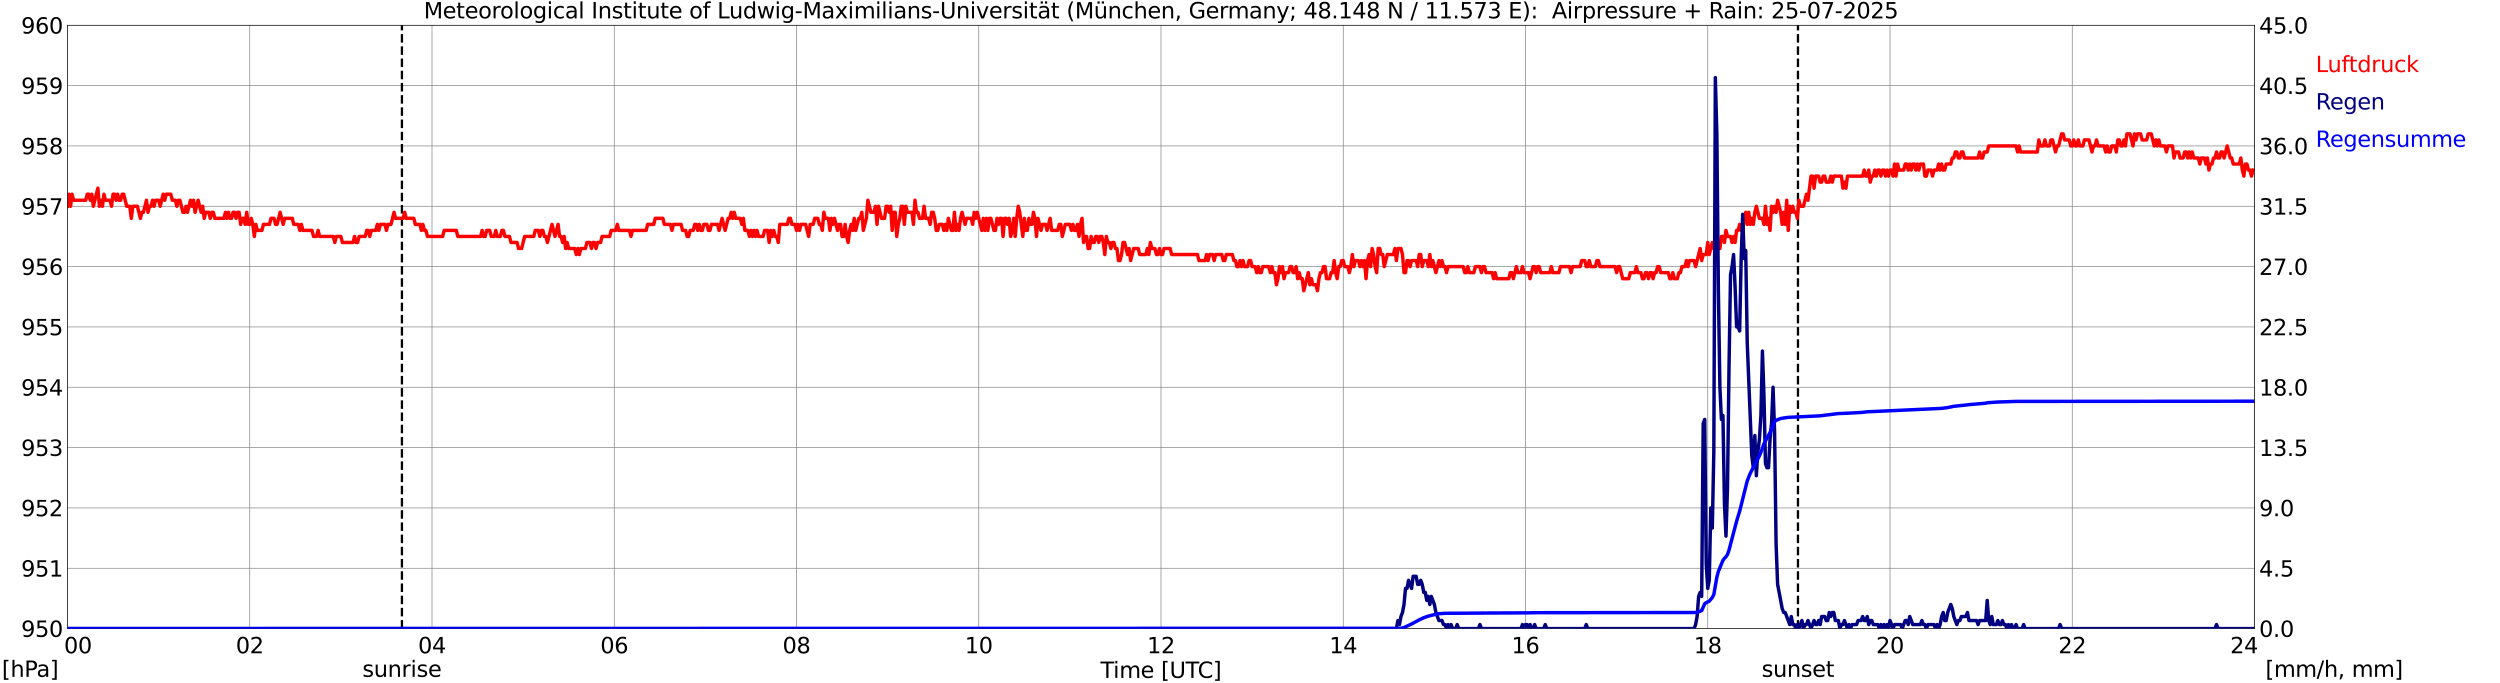 <?xml version="1.0" encoding="utf-8" standalone="no"?>
<!DOCTYPE svg PUBLIC "-//W3C//DTD SVG 1.1//EN"
  "http://www.w3.org/Graphics/SVG/1.1/DTD/svg11.dtd">
<svg xmlns:xlink="http://www.w3.org/1999/xlink" width="1085.4pt" height="296.64pt" viewBox="0 0 1085.4 296.64" xmlns="http://www.w3.org/2000/svg" version="1.1">
 <defs>
  <style type="text/css">*{stroke-linejoin: round; stroke-linecap: butt}</style>
 </defs>
 <g id="figure_1">
  <g id="patch_1">
   <path d="M 0 296.64 
L 1085.4 296.64 
L 1085.4 0 
L 0 0 
z
" style="fill: #ffffff"/>
  </g>
  <g id="axes_1">
   <g id="patch_2">
    <path d="M 29.306 272.909 
L 978.814 272.909 
L 978.814 10.976 
L 29.306 10.976 
z
" style="fill: #ffffff"/>
   </g>
   <g id="patch_3">
    <path d="M 978.814 272.909 
L 978.814 272.909 
L 978.814 10.976 
L 978.814 10.976 
z
" clip-path="url(#p9742943462)" style="fill: #d3d3d3; opacity: 0.25; stroke: #d3d3d3; stroke-linejoin: miter"/>
   </g>
   <g id="matplotlib.axis_1">
    <g id="xtick_1">
     <g id="line2d_1">
      <path d="M 29.306 272.909 
L 29.306 10.976 
" clip-path="url(#p9742943462)" style="fill: none; stroke: #808080; stroke-width: 0.3; stroke-linecap: square"/>
     </g>
     <g id="line2d_2"/>
     <g id="text_1">
      <!--    00 -->
      <g transform="translate(18.733 283.627) scale(0.095 -0.095)">
       <defs>
        <path id="DejaVuSans-20" transform="scale(0.016)"/>
        <path id="DejaVuSans-30" d="M 2034 4250 
Q 1547 4250 1301 3770 
Q 1056 3291 1056 2328 
Q 1056 1369 1301 889 
Q 1547 409 2034 409 
Q 2525 409 2770 889 
Q 3016 1369 3016 2328 
Q 3016 3291 2770 3770 
Q 2525 4250 2034 4250 
z
M 2034 4750 
Q 2819 4750 3233 4129 
Q 3647 3509 3647 2328 
Q 3647 1150 3233 529 
Q 2819 -91 2034 -91 
Q 1250 -91 836 529 
Q 422 1150 422 2328 
Q 422 3509 836 4129 
Q 1250 4750 2034 4750 
z
" transform="scale(0.016)"/>
       </defs>
       <use xlink:href="#DejaVuSans-20"/>
       <use xlink:href="#DejaVuSans-20" transform="translate(31.787 0)"/>
       <use xlink:href="#DejaVuSans-20" transform="translate(63.574 0)"/>
       <use xlink:href="#DejaVuSans-30" transform="translate(95.361 0)"/>
       <use xlink:href="#DejaVuSans-30" transform="translate(158.984 0)"/>
      </g>
     </g>
    </g>
    <g id="xtick_2">
     <g id="line2d_3">
      <path d="M 108.431 272.909 
L 108.431 10.976 
" clip-path="url(#p9742943462)" style="fill: none; stroke: #808080; stroke-width: 0.3; stroke-linecap: square"/>
     </g>
     <g id="line2d_4"/>
     <g id="text_2">
      <!-- 02 -->
      <g transform="translate(102.387 283.627) scale(0.095 -0.095)">
       <defs>
        <path id="DejaVuSans-32" d="M 1228 531 
L 3431 531 
L 3431 0 
L 469 0 
L 469 531 
Q 828 903 1448 1529 
Q 2069 2156 2228 2338 
Q 2531 2678 2651 2914 
Q 2772 3150 2772 3378 
Q 2772 3750 2511 3984 
Q 2250 4219 1831 4219 
Q 1534 4219 1204 4116 
Q 875 4013 500 3803 
L 500 4441 
Q 881 4594 1212 4672 
Q 1544 4750 1819 4750 
Q 2544 4750 2975 4387 
Q 3406 4025 3406 3419 
Q 3406 3131 3298 2873 
Q 3191 2616 2906 2266 
Q 2828 2175 2409 1742 
Q 1991 1309 1228 531 
z
" transform="scale(0.016)"/>
       </defs>
       <use xlink:href="#DejaVuSans-30"/>
       <use xlink:href="#DejaVuSans-32" transform="translate(63.623 0)"/>
      </g>
     </g>
    </g>
    <g id="xtick_3">
     <g id="line2d_5">
      <path d="M 187.557 272.909 
L 187.557 10.976 
" clip-path="url(#p9742943462)" style="fill: none; stroke: #808080; stroke-width: 0.3; stroke-linecap: square"/>
     </g>
     <g id="line2d_6"/>
     <g id="text_3">
      <!-- 04 -->
      <g transform="translate(181.513 283.627) scale(0.095 -0.095)">
       <defs>
        <path id="DejaVuSans-34" d="M 2419 4116 
L 825 1625 
L 2419 1625 
L 2419 4116 
z
M 2253 4666 
L 3047 4666 
L 3047 1625 
L 3713 1625 
L 3713 1100 
L 3047 1100 
L 3047 0 
L 2419 0 
L 2419 1100 
L 313 1100 
L 313 1709 
L 2253 4666 
z
" transform="scale(0.016)"/>
       </defs>
       <use xlink:href="#DejaVuSans-30"/>
       <use xlink:href="#DejaVuSans-34" transform="translate(63.623 0)"/>
      </g>
     </g>
    </g>
    <g id="xtick_4">
     <g id="line2d_7">
      <path d="M 266.683 272.909 
L 266.683 10.976 
" clip-path="url(#p9742943462)" style="fill: none; stroke: #808080; stroke-width: 0.3; stroke-linecap: square"/>
     </g>
     <g id="line2d_8"/>
     <g id="text_4">
      <!-- 06 -->
      <g transform="translate(260.638 283.627) scale(0.095 -0.095)">
       <defs>
        <path id="DejaVuSans-36" d="M 2113 2584 
Q 1688 2584 1439 2293 
Q 1191 2003 1191 1497 
Q 1191 994 1439 701 
Q 1688 409 2113 409 
Q 2538 409 2786 701 
Q 3034 994 3034 1497 
Q 3034 2003 2786 2293 
Q 2538 2584 2113 2584 
z
M 3366 4563 
L 3366 3988 
Q 3128 4100 2886 4159 
Q 2644 4219 2406 4219 
Q 1781 4219 1451 3797 
Q 1122 3375 1075 2522 
Q 1259 2794 1537 2939 
Q 1816 3084 2150 3084 
Q 2853 3084 3261 2657 
Q 3669 2231 3669 1497 
Q 3669 778 3244 343 
Q 2819 -91 2113 -91 
Q 1303 -91 875 529 
Q 447 1150 447 2328 
Q 447 3434 972 4092 
Q 1497 4750 2381 4750 
Q 2619 4750 2861 4703 
Q 3103 4656 3366 4563 
z
" transform="scale(0.016)"/>
       </defs>
       <use xlink:href="#DejaVuSans-30"/>
       <use xlink:href="#DejaVuSans-36" transform="translate(63.623 0)"/>
      </g>
     </g>
    </g>
    <g id="xtick_5">
     <g id="line2d_9">
      <path d="M 345.808 272.909 
L 345.808 10.976 
" clip-path="url(#p9742943462)" style="fill: none; stroke: #808080; stroke-width: 0.3; stroke-linecap: square"/>
     </g>
     <g id="line2d_10"/>
     <g id="text_5">
      <!-- 08 -->
      <g transform="translate(339.764 283.627) scale(0.095 -0.095)">
       <defs>
        <path id="DejaVuSans-38" d="M 2034 2216 
Q 1584 2216 1326 1975 
Q 1069 1734 1069 1313 
Q 1069 891 1326 650 
Q 1584 409 2034 409 
Q 2484 409 2743 651 
Q 3003 894 3003 1313 
Q 3003 1734 2745 1975 
Q 2488 2216 2034 2216 
z
M 1403 2484 
Q 997 2584 770 2862 
Q 544 3141 544 3541 
Q 544 4100 942 4425 
Q 1341 4750 2034 4750 
Q 2731 4750 3128 4425 
Q 3525 4100 3525 3541 
Q 3525 3141 3298 2862 
Q 3072 2584 2669 2484 
Q 3125 2378 3379 2068 
Q 3634 1759 3634 1313 
Q 3634 634 3220 271 
Q 2806 -91 2034 -91 
Q 1263 -91 848 271 
Q 434 634 434 1313 
Q 434 1759 690 2068 
Q 947 2378 1403 2484 
z
M 1172 3481 
Q 1172 3119 1398 2916 
Q 1625 2713 2034 2713 
Q 2441 2713 2670 2916 
Q 2900 3119 2900 3481 
Q 2900 3844 2670 4047 
Q 2441 4250 2034 4250 
Q 1625 4250 1398 4047 
Q 1172 3844 1172 3481 
z
" transform="scale(0.016)"/>
       </defs>
       <use xlink:href="#DejaVuSans-30"/>
       <use xlink:href="#DejaVuSans-38" transform="translate(63.623 0)"/>
      </g>
     </g>
    </g>
    <g id="xtick_6">
     <g id="line2d_11">
      <path d="M 424.934 272.909 
L 424.934 10.976 
" clip-path="url(#p9742943462)" style="fill: none; stroke: #808080; stroke-width: 0.3; stroke-linecap: square"/>
     </g>
     <g id="line2d_12"/>
     <g id="text_6">
      <!-- 10 -->
      <g transform="translate(418.89 283.627) scale(0.095 -0.095)">
       <defs>
        <path id="DejaVuSans-31" d="M 794 531 
L 1825 531 
L 1825 4091 
L 703 3866 
L 703 4441 
L 1819 4666 
L 2450 4666 
L 2450 531 
L 3481 531 
L 3481 0 
L 794 0 
L 794 531 
z
" transform="scale(0.016)"/>
       </defs>
       <use xlink:href="#DejaVuSans-31"/>
       <use xlink:href="#DejaVuSans-30" transform="translate(63.623 0)"/>
      </g>
     </g>
    </g>
    <g id="xtick_7">
     <g id="line2d_13">
      <path d="M 504.06 272.909 
L 504.06 10.976 
" clip-path="url(#p9742943462)" style="fill: none; stroke: #808080; stroke-width: 0.3; stroke-linecap: square"/>
     </g>
     <g id="line2d_14"/>
     <g id="text_7">
      <!-- 12 -->
      <g transform="translate(498.015 283.627) scale(0.095 -0.095)">
       <use xlink:href="#DejaVuSans-31"/>
       <use xlink:href="#DejaVuSans-32" transform="translate(63.623 0)"/>
      </g>
     </g>
    </g>
    <g id="xtick_8">
     <g id="line2d_15">
      <path d="M 583.185 272.909 
L 583.185 10.976 
" clip-path="url(#p9742943462)" style="fill: none; stroke: #808080; stroke-width: 0.3; stroke-linecap: square"/>
     </g>
     <g id="line2d_16"/>
     <g id="text_8">
      <!-- 14 -->
      <g transform="translate(577.141 283.627) scale(0.095 -0.095)">
       <use xlink:href="#DejaVuSans-31"/>
       <use xlink:href="#DejaVuSans-34" transform="translate(63.623 0)"/>
      </g>
     </g>
    </g>
    <g id="xtick_9">
     <g id="line2d_17">
      <path d="M 662.311 272.909 
L 662.311 10.976 
" clip-path="url(#p9742943462)" style="fill: none; stroke: #808080; stroke-width: 0.3; stroke-linecap: square"/>
     </g>
     <g id="line2d_18"/>
     <g id="text_9">
      <!-- 16 -->
      <g transform="translate(656.267 283.627) scale(0.095 -0.095)">
       <use xlink:href="#DejaVuSans-31"/>
       <use xlink:href="#DejaVuSans-36" transform="translate(63.623 0)"/>
      </g>
     </g>
    </g>
    <g id="xtick_10">
     <g id="line2d_19">
      <path d="M 741.437 272.909 
L 741.437 10.976 
" clip-path="url(#p9742943462)" style="fill: none; stroke: #808080; stroke-width: 0.3; stroke-linecap: square"/>
     </g>
     <g id="line2d_20"/>
     <g id="text_10">
      <!-- 18 -->
      <g transform="translate(735.392 283.627) scale(0.095 -0.095)">
       <use xlink:href="#DejaVuSans-31"/>
       <use xlink:href="#DejaVuSans-38" transform="translate(63.623 0)"/>
      </g>
     </g>
    </g>
    <g id="xtick_11">
     <g id="line2d_21">
      <path d="M 820.562 272.909 
L 820.562 10.976 
" clip-path="url(#p9742943462)" style="fill: none; stroke: #808080; stroke-width: 0.3; stroke-linecap: square"/>
     </g>
     <g id="line2d_22"/>
     <g id="text_11">
      <!-- 20 -->
      <g transform="translate(814.518 283.627) scale(0.095 -0.095)">
       <use xlink:href="#DejaVuSans-32"/>
       <use xlink:href="#DejaVuSans-30" transform="translate(63.623 0)"/>
      </g>
     </g>
    </g>
    <g id="xtick_12">
     <g id="line2d_23">
      <path d="M 899.688 272.909 
L 899.688 10.976 
" clip-path="url(#p9742943462)" style="fill: none; stroke: #808080; stroke-width: 0.3; stroke-linecap: square"/>
     </g>
     <g id="line2d_24"/>
     <g id="text_12">
      <!-- 22 -->
      <g transform="translate(893.644 283.627) scale(0.095 -0.095)">
       <use xlink:href="#DejaVuSans-32"/>
       <use xlink:href="#DejaVuSans-32" transform="translate(63.623 0)"/>
      </g>
     </g>
    </g>
    <g id="xtick_13">
     <g id="line2d_25">
      <path d="M 978.814 272.909 
L 978.814 10.976 
" clip-path="url(#p9742943462)" style="fill: none; stroke: #808080; stroke-width: 0.3; stroke-linecap: square"/>
     </g>
     <g id="line2d_26"/>
     <g id="text_13">
      <!-- 24    -->
      <g transform="translate(968.241 283.627) scale(0.095 -0.095)">
       <use xlink:href="#DejaVuSans-32"/>
       <use xlink:href="#DejaVuSans-34" transform="translate(63.623 0)"/>
       <use xlink:href="#DejaVuSans-20" transform="translate(127.246 0)"/>
       <use xlink:href="#DejaVuSans-20" transform="translate(159.033 0)"/>
       <use xlink:href="#DejaVuSans-20" transform="translate(190.82 0)"/>
      </g>
     </g>
    </g>
    <g id="text_14">
     <!-- Time [UTC] -->
     <g transform="translate(477.806 294.322) scale(0.095 -0.095)">
      <defs>
       <path id="DejaVuSans-54" d="M -19 4666 
L 3928 4666 
L 3928 4134 
L 2272 4134 
L 2272 0 
L 1638 0 
L 1638 4134 
L -19 4134 
L -19 4666 
z
" transform="scale(0.016)"/>
       <path id="DejaVuSans-69" d="M 603 3500 
L 1178 3500 
L 1178 0 
L 603 0 
L 603 3500 
z
M 603 4863 
L 1178 4863 
L 1178 4134 
L 603 4134 
L 603 4863 
z
" transform="scale(0.016)"/>
       <path id="DejaVuSans-6d" d="M 3328 2828 
Q 3544 3216 3844 3400 
Q 4144 3584 4550 3584 
Q 5097 3584 5394 3201 
Q 5691 2819 5691 2113 
L 5691 0 
L 5113 0 
L 5113 2094 
Q 5113 2597 4934 2840 
Q 4756 3084 4391 3084 
Q 3944 3084 3684 2787 
Q 3425 2491 3425 1978 
L 3425 0 
L 2847 0 
L 2847 2094 
Q 2847 2600 2669 2842 
Q 2491 3084 2119 3084 
Q 1678 3084 1418 2786 
Q 1159 2488 1159 1978 
L 1159 0 
L 581 0 
L 581 3500 
L 1159 3500 
L 1159 2956 
Q 1356 3278 1631 3431 
Q 1906 3584 2284 3584 
Q 2666 3584 2933 3390 
Q 3200 3197 3328 2828 
z
" transform="scale(0.016)"/>
       <path id="DejaVuSans-65" d="M 3597 1894 
L 3597 1613 
L 953 1613 
Q 991 1019 1311 708 
Q 1631 397 2203 397 
Q 2534 397 2845 478 
Q 3156 559 3463 722 
L 3463 178 
Q 3153 47 2828 -22 
Q 2503 -91 2169 -91 
Q 1331 -91 842 396 
Q 353 884 353 1716 
Q 353 2575 817 3079 
Q 1281 3584 2069 3584 
Q 2775 3584 3186 3129 
Q 3597 2675 3597 1894 
z
M 3022 2063 
Q 3016 2534 2758 2815 
Q 2500 3097 2075 3097 
Q 1594 3097 1305 2825 
Q 1016 2553 972 2059 
L 3022 2063 
z
" transform="scale(0.016)"/>
       <path id="DejaVuSans-5b" d="M 550 4863 
L 1875 4863 
L 1875 4416 
L 1125 4416 
L 1125 -397 
L 1875 -397 
L 1875 -844 
L 550 -844 
L 550 4863 
z
" transform="scale(0.016)"/>
       <path id="DejaVuSans-55" d="M 556 4666 
L 1191 4666 
L 1191 1831 
Q 1191 1081 1462 751 
Q 1734 422 2344 422 
Q 2950 422 3222 751 
Q 3494 1081 3494 1831 
L 3494 4666 
L 4128 4666 
L 4128 1753 
Q 4128 841 3676 375 
Q 3225 -91 2344 -91 
Q 1459 -91 1007 375 
Q 556 841 556 1753 
L 556 4666 
z
" transform="scale(0.016)"/>
       <path id="DejaVuSans-43" d="M 4122 4306 
L 4122 3641 
Q 3803 3938 3442 4084 
Q 3081 4231 2675 4231 
Q 1875 4231 1450 3742 
Q 1025 3253 1025 2328 
Q 1025 1406 1450 917 
Q 1875 428 2675 428 
Q 3081 428 3442 575 
Q 3803 722 4122 1019 
L 4122 359 
Q 3791 134 3420 21 
Q 3050 -91 2638 -91 
Q 1578 -91 968 557 
Q 359 1206 359 2328 
Q 359 3453 968 4101 
Q 1578 4750 2638 4750 
Q 3056 4750 3426 4639 
Q 3797 4528 4122 4306 
z
" transform="scale(0.016)"/>
       <path id="DejaVuSans-5d" d="M 1947 4863 
L 1947 -844 
L 622 -844 
L 622 -397 
L 1369 -397 
L 1369 4416 
L 622 4416 
L 622 4863 
L 1947 4863 
z
" transform="scale(0.016)"/>
      </defs>
      <use xlink:href="#DejaVuSans-54"/>
      <use xlink:href="#DejaVuSans-69" transform="translate(57.959 0)"/>
      <use xlink:href="#DejaVuSans-6d" transform="translate(85.742 0)"/>
      <use xlink:href="#DejaVuSans-65" transform="translate(183.154 0)"/>
      <use xlink:href="#DejaVuSans-20" transform="translate(244.678 0)"/>
      <use xlink:href="#DejaVuSans-5b" transform="translate(276.465 0)"/>
      <use xlink:href="#DejaVuSans-55" transform="translate(315.479 0)"/>
      <use xlink:href="#DejaVuSans-54" transform="translate(388.672 0)"/>
      <use xlink:href="#DejaVuSans-43" transform="translate(443.881 0)"/>
      <use xlink:href="#DejaVuSans-5d" transform="translate(513.705 0)"/>
     </g>
    </g>
   </g>
   <g id="matplotlib.axis_2">
    <g id="ytick_1">
     <g id="line2d_27">
      <path d="M 29.306 272.909 
L 978.814 272.909 
" clip-path="url(#p9742943462)" style="fill: none; stroke: #808080; stroke-width: 0.3; stroke-linecap: square"/>
     </g>
     <g id="line2d_28"/>
     <g id="text_15">
      <!-- 950 -->
      <g transform="translate(9.173 276.518) scale(0.095 -0.095)">
       <defs>
        <path id="DejaVuSans-39" d="M 703 97 
L 703 672 
Q 941 559 1184 500 
Q 1428 441 1663 441 
Q 2288 441 2617 861 
Q 2947 1281 2994 2138 
Q 2813 1869 2534 1725 
Q 2256 1581 1919 1581 
Q 1219 1581 811 2004 
Q 403 2428 403 3163 
Q 403 3881 828 4315 
Q 1253 4750 1959 4750 
Q 2769 4750 3195 4129 
Q 3622 3509 3622 2328 
Q 3622 1225 3098 567 
Q 2575 -91 1691 -91 
Q 1453 -91 1209 -44 
Q 966 3 703 97 
z
M 1959 2075 
Q 2384 2075 2632 2365 
Q 2881 2656 2881 3163 
Q 2881 3666 2632 3958 
Q 2384 4250 1959 4250 
Q 1534 4250 1286 3958 
Q 1038 3666 1038 3163 
Q 1038 2656 1286 2365 
Q 1534 2075 1959 2075 
z
" transform="scale(0.016)"/>
        <path id="DejaVuSans-35" d="M 691 4666 
L 3169 4666 
L 3169 4134 
L 1269 4134 
L 1269 2991 
Q 1406 3038 1543 3061 
Q 1681 3084 1819 3084 
Q 2600 3084 3056 2656 
Q 3513 2228 3513 1497 
Q 3513 744 3044 326 
Q 2575 -91 1722 -91 
Q 1428 -91 1123 -41 
Q 819 9 494 109 
L 494 744 
Q 775 591 1075 516 
Q 1375 441 1709 441 
Q 2250 441 2565 725 
Q 2881 1009 2881 1497 
Q 2881 1984 2565 2268 
Q 2250 2553 1709 2553 
Q 1456 2553 1204 2497 
Q 953 2441 691 2322 
L 691 4666 
z
" transform="scale(0.016)"/>
       </defs>
       <use xlink:href="#DejaVuSans-39"/>
       <use xlink:href="#DejaVuSans-35" transform="translate(63.623 0)"/>
       <use xlink:href="#DejaVuSans-30" transform="translate(127.246 0)"/>
      </g>
     </g>
    </g>
    <g id="ytick_2">
     <g id="line2d_29">
      <path d="M 29.306 246.715 
L 978.814 246.715 
" clip-path="url(#p9742943462)" style="fill: none; stroke: #808080; stroke-width: 0.3; stroke-linecap: square"/>
     </g>
     <g id="line2d_30"/>
     <g id="text_16">
      <!-- 951 -->
      <g transform="translate(9.173 250.325) scale(0.095 -0.095)">
       <use xlink:href="#DejaVuSans-39"/>
       <use xlink:href="#DejaVuSans-35" transform="translate(63.623 0)"/>
       <use xlink:href="#DejaVuSans-31" transform="translate(127.246 0)"/>
      </g>
     </g>
    </g>
    <g id="ytick_3">
     <g id="line2d_31">
      <path d="M 29.306 220.522 
L 978.814 220.522 
" clip-path="url(#p9742943462)" style="fill: none; stroke: #808080; stroke-width: 0.3; stroke-linecap: square"/>
     </g>
     <g id="line2d_32"/>
     <g id="text_17">
      <!-- 952 -->
      <g transform="translate(9.173 224.131) scale(0.095 -0.095)">
       <use xlink:href="#DejaVuSans-39"/>
       <use xlink:href="#DejaVuSans-35" transform="translate(63.623 0)"/>
       <use xlink:href="#DejaVuSans-32" transform="translate(127.246 0)"/>
      </g>
     </g>
    </g>
    <g id="ytick_4">
     <g id="line2d_33">
      <path d="M 29.306 194.329 
L 978.814 194.329 
" clip-path="url(#p9742943462)" style="fill: none; stroke: #808080; stroke-width: 0.3; stroke-linecap: square"/>
     </g>
     <g id="line2d_34"/>
     <g id="text_18">
      <!-- 953 -->
      <g transform="translate(9.173 197.938) scale(0.095 -0.095)">
       <defs>
        <path id="DejaVuSans-33" d="M 2597 2516 
Q 3050 2419 3304 2112 
Q 3559 1806 3559 1356 
Q 3559 666 3084 287 
Q 2609 -91 1734 -91 
Q 1441 -91 1130 -33 
Q 819 25 488 141 
L 488 750 
Q 750 597 1062 519 
Q 1375 441 1716 441 
Q 2309 441 2620 675 
Q 2931 909 2931 1356 
Q 2931 1769 2642 2001 
Q 2353 2234 1838 2234 
L 1294 2234 
L 1294 2753 
L 1863 2753 
Q 2328 2753 2575 2939 
Q 2822 3125 2822 3475 
Q 2822 3834 2567 4026 
Q 2313 4219 1838 4219 
Q 1578 4219 1281 4162 
Q 984 4106 628 3988 
L 628 4550 
Q 988 4650 1302 4700 
Q 1616 4750 1894 4750 
Q 2613 4750 3031 4423 
Q 3450 4097 3450 3541 
Q 3450 3153 3228 2886 
Q 3006 2619 2597 2516 
z
" transform="scale(0.016)"/>
       </defs>
       <use xlink:href="#DejaVuSans-39"/>
       <use xlink:href="#DejaVuSans-35" transform="translate(63.623 0)"/>
       <use xlink:href="#DejaVuSans-33" transform="translate(127.246 0)"/>
      </g>
     </g>
    </g>
    <g id="ytick_5">
     <g id="line2d_35">
      <path d="M 29.306 168.136 
L 978.814 168.136 
" clip-path="url(#p9742943462)" style="fill: none; stroke: #808080; stroke-width: 0.3; stroke-linecap: square"/>
     </g>
     <g id="line2d_36"/>
     <g id="text_19">
      <!-- 954 -->
      <g transform="translate(9.173 171.745) scale(0.095 -0.095)">
       <use xlink:href="#DejaVuSans-39"/>
       <use xlink:href="#DejaVuSans-35" transform="translate(63.623 0)"/>
       <use xlink:href="#DejaVuSans-34" transform="translate(127.246 0)"/>
      </g>
     </g>
    </g>
    <g id="ytick_6">
     <g id="line2d_37">
      <path d="M 29.306 141.942 
L 978.814 141.942 
" clip-path="url(#p9742943462)" style="fill: none; stroke: #808080; stroke-width: 0.3; stroke-linecap: square"/>
     </g>
     <g id="line2d_38"/>
     <g id="text_20">
      <!-- 955 -->
      <g transform="translate(9.173 145.551) scale(0.095 -0.095)">
       <use xlink:href="#DejaVuSans-39"/>
       <use xlink:href="#DejaVuSans-35" transform="translate(63.623 0)"/>
       <use xlink:href="#DejaVuSans-35" transform="translate(127.246 0)"/>
      </g>
     </g>
    </g>
    <g id="ytick_7">
     <g id="line2d_39">
      <path d="M 29.306 115.749 
L 978.814 115.749 
" clip-path="url(#p9742943462)" style="fill: none; stroke: #808080; stroke-width: 0.3; stroke-linecap: square"/>
     </g>
     <g id="line2d_40"/>
     <g id="text_21">
      <!-- 956 -->
      <g transform="translate(9.173 119.358) scale(0.095 -0.095)">
       <use xlink:href="#DejaVuSans-39"/>
       <use xlink:href="#DejaVuSans-35" transform="translate(63.623 0)"/>
       <use xlink:href="#DejaVuSans-36" transform="translate(127.246 0)"/>
      </g>
     </g>
    </g>
    <g id="ytick_8">
     <g id="line2d_41">
      <path d="M 29.306 89.556 
L 978.814 89.556 
" clip-path="url(#p9742943462)" style="fill: none; stroke: #808080; stroke-width: 0.3; stroke-linecap: square"/>
     </g>
     <g id="line2d_42"/>
     <g id="text_22">
      <!-- 957 -->
      <g transform="translate(9.173 93.165) scale(0.095 -0.095)">
       <defs>
        <path id="DejaVuSans-37" d="M 525 4666 
L 3525 4666 
L 3525 4397 
L 1831 0 
L 1172 0 
L 2766 4134 
L 525 4134 
L 525 4666 
z
" transform="scale(0.016)"/>
       </defs>
       <use xlink:href="#DejaVuSans-39"/>
       <use xlink:href="#DejaVuSans-35" transform="translate(63.623 0)"/>
       <use xlink:href="#DejaVuSans-37" transform="translate(127.246 0)"/>
      </g>
     </g>
    </g>
    <g id="ytick_9">
     <g id="line2d_43">
      <path d="M 29.306 63.362 
L 978.814 63.362 
" clip-path="url(#p9742943462)" style="fill: none; stroke: #808080; stroke-width: 0.3; stroke-linecap: square"/>
     </g>
     <g id="line2d_44"/>
     <g id="text_23">
      <!-- 958 -->
      <g transform="translate(9.173 66.972) scale(0.095 -0.095)">
       <use xlink:href="#DejaVuSans-39"/>
       <use xlink:href="#DejaVuSans-35" transform="translate(63.623 0)"/>
       <use xlink:href="#DejaVuSans-38" transform="translate(127.246 0)"/>
      </g>
     </g>
    </g>
    <g id="ytick_10">
     <g id="line2d_45">
      <path d="M 29.306 37.169 
L 978.814 37.169 
" clip-path="url(#p9742943462)" style="fill: none; stroke: #808080; stroke-width: 0.3; stroke-linecap: square"/>
     </g>
     <g id="line2d_46"/>
     <g id="text_24">
      <!-- 959 -->
      <g transform="translate(9.173 40.778) scale(0.095 -0.095)">
       <use xlink:href="#DejaVuSans-39"/>
       <use xlink:href="#DejaVuSans-35" transform="translate(63.623 0)"/>
       <use xlink:href="#DejaVuSans-39" transform="translate(127.246 0)"/>
      </g>
     </g>
    </g>
    <g id="ytick_11">
     <g id="line2d_47">
      <path d="M 29.306 10.976 
L 978.814 10.976 
" clip-path="url(#p9742943462)" style="fill: none; stroke: #808080; stroke-width: 0.3; stroke-linecap: square"/>
     </g>
     <g id="line2d_48"/>
     <g id="text_25">
      <!-- 960 -->
      <g transform="translate(9.173 14.585) scale(0.095 -0.095)">
       <use xlink:href="#DejaVuSans-39"/>
       <use xlink:href="#DejaVuSans-36" transform="translate(63.623 0)"/>
       <use xlink:href="#DejaVuSans-30" transform="translate(127.246 0)"/>
      </g>
     </g>
    </g>
   </g>
   <g id="line2d_49">
    <path d="M 174.501 272.909 
L 174.501 10.976 
" clip-path="url(#p9742943462)" style="fill: none; stroke-dasharray: 3.7,1.6; stroke-dashoffset: 0; stroke: #000000"/>
   </g>
   <g id="line2d_50">
    <path d="M 780.604 272.909 
L 780.604 10.976 
" clip-path="url(#p9742943462)" style="fill: none; stroke-dasharray: 3.7,1.6; stroke-dashoffset: 0; stroke: #000000"/>
   </g>
   <g id="line2d_51">
    <path d="M 29.306 89.556 
L 29.965 84.317 
L 30.625 89.556 
L 31.284 84.317 
L 31.943 86.936 
L 37.218 86.936 
L 37.878 84.317 
L 38.537 84.317 
L 39.197 86.936 
L 39.856 84.317 
L 40.515 89.556 
L 42.493 81.698 
L 43.153 89.556 
L 43.812 86.936 
L 44.472 89.556 
L 45.131 84.317 
L 45.79 86.936 
L 47.768 86.936 
L 48.428 89.556 
L 49.087 84.317 
L 49.747 84.317 
L 50.406 86.936 
L 51.065 84.317 
L 51.725 86.936 
L 52.384 86.936 
L 53.043 84.317 
L 53.703 84.317 
L 55.022 89.556 
L 56.34 89.556 
L 57 94.794 
L 57.659 89.556 
L 59.637 89.556 
L 60.956 94.794 
L 61.615 92.175 
L 62.275 92.175 
L 63.594 86.936 
L 64.253 92.175 
L 64.912 89.556 
L 65.572 89.556 
L 66.231 86.936 
L 66.89 89.556 
L 67.55 86.936 
L 68.869 86.936 
L 69.528 89.556 
L 70.847 84.317 
L 71.506 86.936 
L 72.166 84.317 
L 74.144 84.317 
L 74.803 86.936 
L 76.122 86.936 
L 76.781 89.556 
L 77.441 86.936 
L 78.1 86.936 
L 79.419 92.175 
L 80.078 92.175 
L 80.737 89.556 
L 81.397 92.175 
L 82.716 86.936 
L 83.375 89.556 
L 84.034 86.936 
L 84.694 92.175 
L 86.013 86.936 
L 87.331 92.175 
L 87.991 89.556 
L 88.65 94.794 
L 89.309 92.175 
L 90.628 92.175 
L 91.288 94.794 
L 91.947 92.175 
L 92.606 92.175 
L 93.266 94.794 
L 97.222 94.794 
L 97.881 92.175 
L 98.541 94.794 
L 99.2 92.175 
L 99.86 94.794 
L 100.519 94.794 
L 101.178 92.175 
L 101.838 92.175 
L 102.497 94.794 
L 103.156 92.175 
L 103.816 92.175 
L 104.475 97.414 
L 105.135 94.794 
L 105.794 94.794 
L 106.453 97.414 
L 107.113 92.175 
L 107.772 97.414 
L 108.431 97.414 
L 109.091 94.794 
L 109.75 97.414 
L 110.41 102.652 
L 111.069 97.414 
L 111.728 100.033 
L 113.707 100.033 
L 114.366 97.414 
L 117.003 97.414 
L 117.663 94.794 
L 118.982 94.794 
L 119.641 97.414 
L 120.3 97.414 
L 121.619 92.175 
L 122.938 97.414 
L 123.597 94.794 
L 126.894 94.794 
L 127.553 97.414 
L 129.532 97.414 
L 130.191 100.033 
L 130.85 97.414 
L 131.51 100.033 
L 135.466 100.033 
L 136.125 102.652 
L 137.444 102.652 
L 138.104 100.033 
L 138.763 102.652 
L 144.697 102.652 
L 145.357 105.272 
L 146.016 102.652 
L 147.994 102.652 
L 148.654 105.272 
L 153.269 105.272 
L 153.929 102.652 
L 154.588 105.272 
L 155.247 105.272 
L 155.907 102.652 
L 158.544 102.652 
L 159.204 100.033 
L 159.863 100.033 
L 160.523 102.652 
L 161.182 100.033 
L 163.16 100.033 
L 163.819 97.414 
L 164.479 100.033 
L 165.138 97.414 
L 167.116 97.414 
L 167.776 100.033 
L 168.435 97.414 
L 169.754 97.414 
L 171.073 92.175 
L 171.732 94.794 
L 175.029 94.794 
L 175.688 92.175 
L 176.348 94.794 
L 179.645 94.794 
L 180.304 97.414 
L 182.282 97.414 
L 182.941 100.033 
L 183.601 97.414 
L 184.26 100.033 
L 184.92 100.033 
L 185.579 102.652 
L 192.173 102.652 
L 192.832 100.033 
L 198.107 100.033 
L 198.767 102.652 
L 208.657 102.652 
L 209.317 100.033 
L 209.976 102.652 
L 210.635 102.652 
L 211.295 100.033 
L 212.614 100.033 
L 213.273 102.652 
L 214.592 102.652 
L 215.251 100.033 
L 215.91 102.652 
L 217.229 102.652 
L 217.889 100.033 
L 218.548 100.033 
L 219.207 102.652 
L 221.186 102.652 
L 221.845 105.272 
L 224.482 105.272 
L 225.142 107.891 
L 226.461 107.891 
L 227.779 102.652 
L 231.736 102.652 
L 232.395 100.033 
L 233.714 100.033 
L 234.373 102.652 
L 235.033 100.033 
L 235.692 100.033 
L 236.351 102.652 
L 237.011 102.652 
L 237.67 105.272 
L 239.648 97.414 
L 240.967 102.652 
L 242.286 97.414 
L 242.945 102.652 
L 243.604 102.652 
L 244.264 105.272 
L 244.923 102.652 
L 245.583 107.891 
L 246.242 105.272 
L 246.901 107.891 
L 249.539 107.891 
L 250.198 110.51 
L 250.858 107.891 
L 251.517 110.51 
L 252.176 107.891 
L 254.155 107.891 
L 254.814 105.272 
L 256.133 105.272 
L 256.792 107.891 
L 257.451 105.272 
L 258.111 105.272 
L 258.77 107.891 
L 259.43 105.272 
L 260.748 105.272 
L 261.408 102.652 
L 264.705 102.652 
L 265.364 100.033 
L 267.342 100.033 
L 268.002 97.414 
L 268.661 100.033 
L 273.277 100.033 
L 273.936 102.652 
L 274.595 100.033 
L 280.53 100.033 
L 281.189 97.414 
L 283.827 97.414 
L 284.486 94.794 
L 287.783 94.794 
L 288.442 97.414 
L 291.08 97.414 
L 291.739 100.033 
L 292.399 97.414 
L 295.696 97.414 
L 296.355 100.033 
L 297.674 100.033 
L 298.333 102.652 
L 298.992 102.652 
L 299.652 100.033 
L 300.971 100.033 
L 301.63 97.414 
L 302.289 97.414 
L 302.949 100.033 
L 303.608 97.414 
L 304.267 100.033 
L 304.927 100.033 
L 305.586 97.414 
L 306.905 97.414 
L 307.564 100.033 
L 308.224 100.033 
L 308.883 97.414 
L 311.521 97.414 
L 312.18 100.033 
L 313.499 94.794 
L 314.818 100.033 
L 316.136 94.794 
L 316.796 94.794 
L 317.455 92.175 
L 318.114 94.794 
L 318.774 92.175 
L 319.433 94.794 
L 321.411 94.794 
L 322.071 97.414 
L 322.73 94.794 
L 323.39 100.033 
L 324.708 100.033 
L 325.368 102.652 
L 326.027 100.033 
L 326.686 102.652 
L 327.346 100.033 
L 328.005 102.652 
L 328.665 100.033 
L 329.324 102.652 
L 331.302 102.652 
L 331.961 100.033 
L 333.28 100.033 
L 333.94 105.272 
L 334.599 100.033 
L 335.258 102.652 
L 335.918 100.033 
L 336.577 102.652 
L 337.236 102.652 
L 337.896 105.272 
L 338.555 97.414 
L 341.852 97.414 
L 342.512 94.794 
L 343.171 94.794 
L 343.83 97.414 
L 345.149 97.414 
L 345.808 100.033 
L 346.468 97.414 
L 347.127 100.033 
L 347.787 97.414 
L 349.765 97.414 
L 351.083 102.652 
L 351.743 97.414 
L 353.062 97.414 
L 353.721 94.794 
L 355.04 94.794 
L 355.699 97.414 
L 356.359 97.414 
L 357.018 100.033 
L 357.677 92.175 
L 358.337 94.794 
L 359.655 94.794 
L 360.315 100.033 
L 360.974 94.794 
L 361.634 97.414 
L 362.293 94.794 
L 363.612 100.033 
L 364.271 97.414 
L 364.93 97.414 
L 365.59 102.652 
L 366.249 102.652 
L 366.909 97.414 
L 367.568 102.652 
L 368.227 105.272 
L 368.887 100.033 
L 369.546 97.414 
L 370.206 100.033 
L 370.865 94.794 
L 371.524 100.033 
L 372.843 94.794 
L 373.502 94.794 
L 374.162 92.175 
L 374.821 100.033 
L 376.14 94.794 
L 376.799 86.936 
L 378.118 92.175 
L 379.437 92.175 
L 380.096 89.556 
L 380.756 97.414 
L 381.415 89.556 
L 382.734 94.794 
L 384.053 94.794 
L 384.712 89.556 
L 385.371 89.556 
L 386.031 92.175 
L 386.69 89.556 
L 387.349 100.033 
L 388.009 92.175 
L 388.668 92.175 
L 389.328 102.652 
L 389.987 97.414 
L 390.646 94.794 
L 391.306 89.556 
L 391.965 89.556 
L 392.624 97.414 
L 393.284 89.556 
L 393.943 92.175 
L 395.921 92.175 
L 396.581 97.414 
L 397.24 86.936 
L 397.899 92.175 
L 398.559 92.175 
L 399.218 94.794 
L 400.537 94.794 
L 401.196 89.556 
L 401.856 94.794 
L 403.175 94.794 
L 403.834 97.414 
L 404.493 92.175 
L 405.153 92.175 
L 405.812 94.794 
L 406.471 100.033 
L 407.131 100.033 
L 407.79 97.414 
L 409.109 97.414 
L 409.768 100.033 
L 410.428 97.414 
L 411.087 100.033 
L 411.746 94.794 
L 413.065 100.033 
L 413.725 100.033 
L 414.384 92.175 
L 415.043 100.033 
L 415.703 97.414 
L 416.362 100.033 
L 417.022 94.794 
L 417.681 92.175 
L 419 97.414 
L 419.659 94.794 
L 421.637 94.794 
L 422.297 97.414 
L 422.956 92.175 
L 423.615 94.794 
L 424.275 92.175 
L 426.253 100.033 
L 426.912 94.794 
L 427.572 100.033 
L 428.231 94.794 
L 428.89 100.033 
L 429.55 94.794 
L 430.209 94.794 
L 431.528 100.033 
L 432.187 100.033 
L 432.847 94.794 
L 433.506 97.414 
L 434.165 94.794 
L 434.825 94.794 
L 435.484 102.652 
L 436.144 94.794 
L 436.803 94.794 
L 437.462 97.414 
L 438.122 94.794 
L 438.781 102.652 
L 439.44 100.033 
L 440.1 94.794 
L 440.759 102.652 
L 441.419 94.794 
L 442.078 89.556 
L 442.737 92.175 
L 444.056 102.652 
L 444.716 94.794 
L 445.375 100.033 
L 446.034 100.033 
L 446.694 94.794 
L 447.353 97.414 
L 448.012 97.414 
L 448.672 92.175 
L 449.331 94.794 
L 449.991 102.652 
L 450.65 94.794 
L 451.969 100.033 
L 452.628 97.414 
L 453.947 97.414 
L 454.606 100.033 
L 455.925 94.794 
L 456.584 100.033 
L 459.222 100.033 
L 459.881 97.414 
L 460.541 97.414 
L 461.2 102.652 
L 462.519 97.414 
L 464.497 97.414 
L 465.156 100.033 
L 465.816 97.414 
L 466.475 100.033 
L 467.134 100.033 
L 467.794 97.414 
L 468.453 102.652 
L 469.113 97.414 
L 469.772 94.794 
L 470.431 105.272 
L 471.091 102.652 
L 471.75 102.652 
L 472.409 107.891 
L 473.069 107.891 
L 473.728 102.652 
L 474.388 105.272 
L 475.047 105.272 
L 475.706 102.652 
L 476.366 102.652 
L 477.025 105.272 
L 477.685 102.652 
L 478.344 102.652 
L 479.003 105.272 
L 479.663 110.51 
L 480.322 102.652 
L 480.981 105.272 
L 481.641 105.272 
L 482.3 107.891 
L 482.96 105.272 
L 483.619 105.272 
L 484.278 107.891 
L 484.938 107.891 
L 485.597 113.13 
L 486.256 113.13 
L 486.916 110.51 
L 487.575 105.272 
L 488.235 105.272 
L 489.553 110.51 
L 490.213 107.891 
L 490.872 113.13 
L 492.191 107.891 
L 494.169 107.891 
L 494.828 110.51 
L 497.466 110.51 
L 498.125 107.891 
L 498.785 110.51 
L 499.444 105.272 
L 500.103 107.891 
L 501.422 107.891 
L 502.082 110.51 
L 502.741 110.51 
L 503.4 107.891 
L 504.06 110.51 
L 504.719 110.51 
L 505.379 107.891 
L 508.016 107.891 
L 508.675 110.51 
L 519.885 110.51 
L 520.544 113.13 
L 523.182 113.13 
L 523.841 110.51 
L 524.501 113.13 
L 525.16 110.51 
L 526.479 110.51 
L 527.138 113.13 
L 527.797 110.51 
L 530.435 110.51 
L 531.094 113.13 
L 531.754 113.13 
L 532.413 110.51 
L 535.051 110.51 
L 535.71 113.13 
L 536.369 113.13 
L 537.029 115.749 
L 537.688 115.749 
L 538.348 113.13 
L 539.007 115.749 
L 539.666 113.13 
L 540.326 115.749 
L 541.644 115.749 
L 542.304 113.13 
L 542.963 113.13 
L 543.623 115.749 
L 544.941 115.749 
L 545.601 118.368 
L 546.26 115.749 
L 546.919 118.368 
L 547.579 118.368 
L 548.238 115.749 
L 550.876 115.749 
L 551.535 118.368 
L 552.195 115.749 
L 552.854 118.368 
L 553.513 118.368 
L 554.173 123.607 
L 554.832 120.988 
L 555.491 115.749 
L 556.151 118.368 
L 556.81 115.749 
L 557.47 120.988 
L 558.129 118.368 
L 559.448 118.368 
L 560.107 115.749 
L 560.766 115.749 
L 561.426 118.368 
L 562.085 118.368 
L 562.745 115.749 
L 563.404 120.988 
L 564.063 118.368 
L 564.723 120.988 
L 565.382 120.988 
L 566.042 126.226 
L 568.02 118.368 
L 568.679 123.607 
L 569.338 120.988 
L 569.998 123.607 
L 571.317 123.607 
L 571.976 126.226 
L 572.635 120.988 
L 573.295 118.368 
L 573.954 118.368 
L 574.613 115.749 
L 575.273 115.749 
L 575.932 120.988 
L 577.251 120.988 
L 577.91 118.368 
L 578.57 118.368 
L 579.229 113.13 
L 579.889 118.368 
L 580.548 120.988 
L 581.207 115.749 
L 581.867 115.749 
L 582.526 113.13 
L 583.185 113.13 
L 583.845 115.749 
L 585.164 115.749 
L 585.823 118.368 
L 586.482 115.749 
L 587.142 110.51 
L 587.801 115.749 
L 588.46 113.13 
L 589.779 113.13 
L 590.439 115.749 
L 591.098 113.13 
L 591.757 115.749 
L 592.417 113.13 
L 593.076 120.988 
L 593.736 113.13 
L 594.395 110.51 
L 595.054 115.749 
L 595.714 107.891 
L 596.373 110.51 
L 597.032 115.749 
L 597.692 118.368 
L 598.351 107.891 
L 599.011 107.891 
L 599.67 110.51 
L 600.329 110.51 
L 600.989 115.749 
L 602.307 110.51 
L 604.945 110.51 
L 605.604 107.891 
L 606.264 113.13 
L 606.923 107.891 
L 608.242 107.891 
L 608.901 110.51 
L 609.561 118.368 
L 610.22 118.368 
L 610.879 113.13 
L 611.539 113.13 
L 612.198 115.749 
L 612.858 113.13 
L 614.836 113.13 
L 615.495 115.749 
L 616.154 110.51 
L 616.814 110.51 
L 617.473 115.749 
L 618.133 113.13 
L 619.451 113.13 
L 620.111 115.749 
L 620.77 110.51 
L 621.429 115.749 
L 622.089 113.13 
L 623.408 118.368 
L 624.726 113.13 
L 625.386 115.749 
L 626.045 113.13 
L 626.705 115.749 
L 627.364 115.749 
L 628.023 118.368 
L 628.683 115.749 
L 635.276 115.749 
L 635.936 118.368 
L 636.595 118.368 
L 637.255 115.749 
L 637.914 118.368 
L 639.892 118.368 
L 640.552 115.749 
L 642.53 115.749 
L 643.189 118.368 
L 643.848 115.749 
L 644.508 115.749 
L 645.167 118.368 
L 647.805 118.368 
L 648.464 120.988 
L 649.123 118.368 
L 649.783 120.988 
L 655.058 120.988 
L 655.717 118.368 
L 656.377 118.368 
L 657.036 120.988 
L 658.355 115.749 
L 659.014 118.368 
L 660.333 118.368 
L 660.992 115.749 
L 661.652 118.368 
L 663.63 118.368 
L 664.289 120.988 
L 665.608 115.749 
L 666.267 115.749 
L 666.927 118.368 
L 667.586 115.749 
L 668.246 115.749 
L 668.905 118.368 
L 672.861 118.368 
L 673.521 115.749 
L 674.18 118.368 
L 676.817 118.368 
L 677.477 115.749 
L 681.433 115.749 
L 682.092 118.368 
L 682.752 115.749 
L 686.049 115.749 
L 686.708 113.13 
L 688.027 113.13 
L 688.686 115.749 
L 689.346 115.749 
L 690.005 113.13 
L 690.664 115.749 
L 692.643 115.749 
L 693.302 113.13 
L 693.961 113.13 
L 694.621 115.749 
L 701.215 115.749 
L 701.874 118.368 
L 702.533 115.749 
L 703.193 115.749 
L 704.511 120.988 
L 707.149 120.988 
L 707.808 118.368 
L 709.786 118.368 
L 710.446 115.749 
L 711.105 118.368 
L 712.424 118.368 
L 713.083 120.988 
L 713.743 120.988 
L 714.402 118.368 
L 715.062 118.368 
L 715.721 120.988 
L 716.38 118.368 
L 717.04 118.368 
L 717.699 120.988 
L 718.358 118.368 
L 719.018 118.368 
L 719.677 115.749 
L 720.337 115.749 
L 720.996 118.368 
L 724.293 118.368 
L 724.952 120.988 
L 725.612 120.988 
L 726.271 118.368 
L 726.93 120.988 
L 728.249 120.988 
L 728.909 118.368 
L 729.568 118.368 
L 730.227 115.749 
L 731.546 115.749 
L 732.205 113.13 
L 732.865 115.749 
L 733.524 113.13 
L 735.502 113.13 
L 736.162 115.749 
L 738.14 107.891 
L 738.799 113.13 
L 739.459 110.51 
L 740.777 110.51 
L 741.437 105.272 
L 742.096 110.51 
L 743.415 105.272 
L 744.074 107.891 
L 744.734 105.272 
L 745.393 105.272 
L 746.052 107.891 
L 746.712 107.891 
L 747.371 102.652 
L 748.031 102.652 
L 748.69 105.272 
L 749.349 100.033 
L 750.009 102.652 
L 751.327 102.652 
L 751.987 105.272 
L 752.646 102.652 
L 753.306 105.272 
L 753.965 100.033 
L 754.624 100.033 
L 755.284 97.414 
L 755.943 100.033 
L 756.602 100.033 
L 757.262 94.794 
L 757.921 92.175 
L 758.581 97.414 
L 759.24 92.175 
L 759.899 97.414 
L 760.559 94.794 
L 761.218 97.414 
L 761.878 92.175 
L 762.537 89.556 
L 763.856 94.794 
L 765.174 94.794 
L 765.834 97.414 
L 766.493 89.556 
L 767.153 97.414 
L 767.812 94.794 
L 768.471 100.033 
L 769.131 89.556 
L 769.79 92.175 
L 770.449 89.556 
L 771.109 92.175 
L 771.768 86.936 
L 773.087 92.175 
L 773.746 97.414 
L 774.406 92.175 
L 775.065 97.414 
L 775.725 86.936 
L 776.384 100.033 
L 777.043 89.556 
L 777.703 92.175 
L 778.362 89.556 
L 779.021 92.175 
L 779.681 92.175 
L 780.34 94.794 
L 781 86.936 
L 781.659 89.556 
L 782.978 89.556 
L 784.296 84.317 
L 784.956 86.936 
L 786.275 76.459 
L 786.934 76.459 
L 787.593 81.698 
L 788.253 76.459 
L 789.572 76.459 
L 790.231 79.078 
L 790.89 79.078 
L 791.55 76.459 
L 792.209 76.459 
L 792.868 79.078 
L 794.187 79.078 
L 794.847 76.459 
L 795.506 79.078 
L 796.165 76.459 
L 799.462 76.459 
L 800.122 81.698 
L 800.781 79.078 
L 801.44 81.698 
L 802.1 76.459 
L 808.694 76.459 
L 809.353 73.84 
L 810.012 76.459 
L 810.672 76.459 
L 811.331 73.84 
L 811.99 79.078 
L 812.65 76.459 
L 813.309 76.459 
L 813.969 73.84 
L 814.628 76.459 
L 815.287 73.84 
L 815.947 73.84 
L 816.606 76.459 
L 817.265 73.84 
L 817.925 73.84 
L 818.584 76.459 
L 819.244 73.84 
L 819.903 76.459 
L 820.562 73.84 
L 821.222 73.84 
L 821.881 76.459 
L 822.541 71.22 
L 823.2 76.459 
L 823.859 71.22 
L 824.519 73.84 
L 826.497 73.84 
L 827.156 71.22 
L 827.816 71.22 
L 828.475 73.84 
L 829.134 71.22 
L 829.794 73.84 
L 830.453 71.22 
L 831.112 71.22 
L 831.772 73.84 
L 832.431 71.22 
L 833.091 73.84 
L 833.75 71.22 
L 835.069 71.22 
L 835.728 76.459 
L 836.388 76.459 
L 837.047 73.84 
L 838.366 73.84 
L 839.025 76.459 
L 839.684 73.84 
L 841.003 73.84 
L 841.663 71.22 
L 842.322 73.84 
L 842.981 71.22 
L 843.641 73.84 
L 844.3 73.84 
L 844.959 71.22 
L 846.938 71.22 
L 847.597 68.601 
L 848.256 68.601 
L 848.916 65.982 
L 849.575 65.982 
L 850.235 68.601 
L 850.894 68.601 
L 851.553 65.982 
L 852.213 65.982 
L 852.872 68.601 
L 858.806 68.601 
L 859.466 65.982 
L 860.125 68.601 
L 860.785 68.601 
L 861.444 65.982 
L 862.763 65.982 
L 863.422 63.362 
L 875.291 63.362 
L 875.95 65.982 
L 876.61 63.362 
L 877.269 65.982 
L 884.522 65.982 
L 885.182 60.743 
L 885.841 63.362 
L 887.16 63.362 
L 887.819 60.743 
L 888.479 63.362 
L 889.797 63.362 
L 890.457 60.743 
L 891.116 60.743 
L 892.435 65.982 
L 893.094 63.362 
L 893.754 63.362 
L 895.072 58.124 
L 895.732 58.124 
L 896.391 60.743 
L 898.369 60.743 
L 899.029 63.362 
L 899.688 63.362 
L 900.347 60.743 
L 901.007 63.362 
L 901.666 63.362 
L 902.326 60.743 
L 902.985 63.362 
L 904.304 63.362 
L 904.963 60.743 
L 906.941 60.743 
L 908.26 65.982 
L 908.919 63.362 
L 909.579 63.362 
L 910.238 60.743 
L 910.898 63.362 
L 913.535 63.362 
L 914.194 65.982 
L 914.854 63.362 
L 915.513 65.982 
L 916.173 65.982 
L 916.832 63.362 
L 918.151 63.362 
L 918.81 65.982 
L 919.469 60.743 
L 920.129 60.743 
L 920.788 63.362 
L 921.448 63.362 
L 922.107 60.743 
L 922.766 63.362 
L 923.426 58.124 
L 924.745 58.124 
L 926.063 63.362 
L 926.723 58.124 
L 927.382 60.743 
L 928.041 58.124 
L 929.36 58.124 
L 930.02 60.743 
L 931.998 60.743 
L 932.657 58.124 
L 933.976 58.124 
L 935.295 63.362 
L 935.954 60.743 
L 936.613 63.362 
L 937.273 60.743 
L 937.932 63.362 
L 939.91 63.362 
L 940.57 65.982 
L 941.229 63.362 
L 943.207 63.362 
L 943.867 68.601 
L 944.526 65.982 
L 945.845 65.982 
L 946.504 68.601 
L 947.823 68.601 
L 948.482 65.982 
L 949.142 65.982 
L 949.801 68.601 
L 950.46 65.982 
L 951.12 68.601 
L 951.779 65.982 
L 952.438 68.601 
L 954.417 68.601 
L 955.076 71.22 
L 955.735 68.601 
L 957.054 68.601 
L 957.714 71.22 
L 958.373 68.601 
L 959.032 73.84 
L 959.692 71.22 
L 960.351 71.22 
L 961.01 68.601 
L 961.67 68.601 
L 962.329 65.982 
L 962.989 68.601 
L 963.648 68.601 
L 964.307 65.982 
L 964.967 65.982 
L 965.626 68.601 
L 966.945 63.362 
L 968.264 68.601 
L 968.923 68.601 
L 969.582 71.22 
L 972.22 71.22 
L 972.879 68.601 
L 973.539 73.84 
L 974.198 76.459 
L 974.857 71.22 
L 975.517 71.22 
L 976.176 73.84 
L 976.836 73.84 
L 977.495 76.459 
L 978.154 73.84 
L 978.154 73.84 
" clip-path="url(#p9742943462)" style="fill: none; stroke: #ff0000; stroke-width: 1.5; stroke-linecap: square"/>
   </g>
   <g id="patch_4">
    <path d="M 29.306 272.909 
L 29.306 10.976 
" style="fill: none; stroke: #000000; stroke-width: 0.3; stroke-linejoin: miter; stroke-linecap: square"/>
   </g>
   <g id="patch_5">
    <path d="M 29.306 272.909 
L 978.814 272.909 
" style="fill: none; stroke: #000000; stroke-width: 0.3; stroke-linejoin: miter; stroke-linecap: square"/>
   </g>
   <g id="patch_6">
    <path d="M 29.306 10.976 
L 978.814 10.976 
" style="fill: none; stroke: #000000; stroke-width: 0.3; stroke-linejoin: miter; stroke-linecap: square"/>
   </g>
   <g id="text_26">
    <!-- sunrise -->
    <g transform="translate(157.337 293.863) scale(0.095 -0.095)">
     <defs>
      <path id="DejaVuSans-73" d="M 2834 3397 
L 2834 2853 
Q 2591 2978 2328 3040 
Q 2066 3103 1784 3103 
Q 1356 3103 1142 2972 
Q 928 2841 928 2578 
Q 928 2378 1081 2264 
Q 1234 2150 1697 2047 
L 1894 2003 
Q 2506 1872 2764 1633 
Q 3022 1394 3022 966 
Q 3022 478 2636 193 
Q 2250 -91 1575 -91 
Q 1294 -91 989 -36 
Q 684 19 347 128 
L 347 722 
Q 666 556 975 473 
Q 1284 391 1588 391 
Q 1994 391 2212 530 
Q 2431 669 2431 922 
Q 2431 1156 2273 1281 
Q 2116 1406 1581 1522 
L 1381 1569 
Q 847 1681 609 1914 
Q 372 2147 372 2553 
Q 372 3047 722 3315 
Q 1072 3584 1716 3584 
Q 2034 3584 2315 3537 
Q 2597 3491 2834 3397 
z
" transform="scale(0.016)"/>
      <path id="DejaVuSans-75" d="M 544 1381 
L 544 3500 
L 1119 3500 
L 1119 1403 
Q 1119 906 1312 657 
Q 1506 409 1894 409 
Q 2359 409 2629 706 
Q 2900 1003 2900 1516 
L 2900 3500 
L 3475 3500 
L 3475 0 
L 2900 0 
L 2900 538 
Q 2691 219 2414 64 
Q 2138 -91 1772 -91 
Q 1169 -91 856 284 
Q 544 659 544 1381 
z
M 1991 3584 
L 1991 3584 
z
" transform="scale(0.016)"/>
      <path id="DejaVuSans-6e" d="M 3513 2113 
L 3513 0 
L 2938 0 
L 2938 2094 
Q 2938 2591 2744 2837 
Q 2550 3084 2163 3084 
Q 1697 3084 1428 2787 
Q 1159 2491 1159 1978 
L 1159 0 
L 581 0 
L 581 3500 
L 1159 3500 
L 1159 2956 
Q 1366 3272 1645 3428 
Q 1925 3584 2291 3584 
Q 2894 3584 3203 3211 
Q 3513 2838 3513 2113 
z
" transform="scale(0.016)"/>
      <path id="DejaVuSans-72" d="M 2631 2963 
Q 2534 3019 2420 3045 
Q 2306 3072 2169 3072 
Q 1681 3072 1420 2755 
Q 1159 2438 1159 1844 
L 1159 0 
L 581 0 
L 581 3500 
L 1159 3500 
L 1159 2956 
Q 1341 3275 1631 3429 
Q 1922 3584 2338 3584 
Q 2397 3584 2469 3576 
Q 2541 3569 2628 3553 
L 2631 2963 
z
" transform="scale(0.016)"/>
     </defs>
     <use xlink:href="#DejaVuSans-73"/>
     <use xlink:href="#DejaVuSans-75" transform="translate(52.1 0)"/>
     <use xlink:href="#DejaVuSans-6e" transform="translate(115.479 0)"/>
     <use xlink:href="#DejaVuSans-72" transform="translate(178.857 0)"/>
     <use xlink:href="#DejaVuSans-69" transform="translate(219.971 0)"/>
     <use xlink:href="#DejaVuSans-73" transform="translate(247.754 0)"/>
     <use xlink:href="#DejaVuSans-65" transform="translate(299.854 0)"/>
    </g>
   </g>
   <g id="text_27">
    <!-- sunset -->
    <g transform="translate(764.85 293.863) scale(0.095 -0.095)">
     <defs>
      <path id="DejaVuSans-74" d="M 1172 4494 
L 1172 3500 
L 2356 3500 
L 2356 3053 
L 1172 3053 
L 1172 1153 
Q 1172 725 1289 603 
Q 1406 481 1766 481 
L 2356 481 
L 2356 0 
L 1766 0 
Q 1100 0 847 248 
Q 594 497 594 1153 
L 594 3053 
L 172 3053 
L 172 3500 
L 594 3500 
L 594 4494 
L 1172 4494 
z
" transform="scale(0.016)"/>
     </defs>
     <use xlink:href="#DejaVuSans-73"/>
     <use xlink:href="#DejaVuSans-75" transform="translate(52.1 0)"/>
     <use xlink:href="#DejaVuSans-6e" transform="translate(115.479 0)"/>
     <use xlink:href="#DejaVuSans-73" transform="translate(178.857 0)"/>
     <use xlink:href="#DejaVuSans-65" transform="translate(230.957 0)"/>
     <use xlink:href="#DejaVuSans-74" transform="translate(292.48 0)"/>
    </g>
   </g>
   <g id="text_28">
    <!-- [hPa] -->
    <g transform="translate(0.821 293.863) scale(0.095 -0.095)">
     <defs>
      <path id="DejaVuSans-68" d="M 3513 2113 
L 3513 0 
L 2938 0 
L 2938 2094 
Q 2938 2591 2744 2837 
Q 2550 3084 2163 3084 
Q 1697 3084 1428 2787 
Q 1159 2491 1159 1978 
L 1159 0 
L 581 0 
L 581 4863 
L 1159 4863 
L 1159 2956 
Q 1366 3272 1645 3428 
Q 1925 3584 2291 3584 
Q 2894 3584 3203 3211 
Q 3513 2838 3513 2113 
z
" transform="scale(0.016)"/>
      <path id="DejaVuSans-50" d="M 1259 4147 
L 1259 2394 
L 2053 2394 
Q 2494 2394 2734 2622 
Q 2975 2850 2975 3272 
Q 2975 3691 2734 3919 
Q 2494 4147 2053 4147 
L 1259 4147 
z
M 628 4666 
L 2053 4666 
Q 2838 4666 3239 4311 
Q 3641 3956 3641 3272 
Q 3641 2581 3239 2228 
Q 2838 1875 2053 1875 
L 1259 1875 
L 1259 0 
L 628 0 
L 628 4666 
z
" transform="scale(0.016)"/>
      <path id="DejaVuSans-61" d="M 2194 1759 
Q 1497 1759 1228 1600 
Q 959 1441 959 1056 
Q 959 750 1161 570 
Q 1363 391 1709 391 
Q 2188 391 2477 730 
Q 2766 1069 2766 1631 
L 2766 1759 
L 2194 1759 
z
M 3341 1997 
L 3341 0 
L 2766 0 
L 2766 531 
Q 2569 213 2275 61 
Q 1981 -91 1556 -91 
Q 1019 -91 701 211 
Q 384 513 384 1019 
Q 384 1609 779 1909 
Q 1175 2209 1959 2209 
L 2766 2209 
L 2766 2266 
Q 2766 2663 2505 2880 
Q 2244 3097 1772 3097 
Q 1472 3097 1187 3025 
Q 903 2953 641 2809 
L 641 3341 
Q 956 3463 1253 3523 
Q 1550 3584 1831 3584 
Q 2591 3584 2966 3190 
Q 3341 2797 3341 1997 
z
" transform="scale(0.016)"/>
     </defs>
     <use xlink:href="#DejaVuSans-5b"/>
     <use xlink:href="#DejaVuSans-68" transform="translate(39.014 0)"/>
     <use xlink:href="#DejaVuSans-50" transform="translate(102.393 0)"/>
     <use xlink:href="#DejaVuSans-61" transform="translate(158.195 0)"/>
     <use xlink:href="#DejaVuSans-5d" transform="translate(219.475 0)"/>
    </g>
   </g>
   <g id="text_29">
    <!-- Luftdruck -->
    <g style="fill: #ff0000" transform="translate(1005.4 31.291) scale(0.095 -0.095)">
     <defs>
      <path id="DejaVuSans-4c" d="M 628 4666 
L 1259 4666 
L 1259 531 
L 3531 531 
L 3531 0 
L 628 0 
L 628 4666 
z
" transform="scale(0.016)"/>
      <path id="DejaVuSans-66" d="M 2375 4863 
L 2375 4384 
L 1825 4384 
Q 1516 4384 1395 4259 
Q 1275 4134 1275 3809 
L 1275 3500 
L 2222 3500 
L 2222 3053 
L 1275 3053 
L 1275 0 
L 697 0 
L 697 3053 
L 147 3053 
L 147 3500 
L 697 3500 
L 697 3744 
Q 697 4328 969 4595 
Q 1241 4863 1831 4863 
L 2375 4863 
z
" transform="scale(0.016)"/>
      <path id="DejaVuSans-64" d="M 2906 2969 
L 2906 4863 
L 3481 4863 
L 3481 0 
L 2906 0 
L 2906 525 
Q 2725 213 2448 61 
Q 2172 -91 1784 -91 
Q 1150 -91 751 415 
Q 353 922 353 1747 
Q 353 2572 751 3078 
Q 1150 3584 1784 3584 
Q 2172 3584 2448 3432 
Q 2725 3281 2906 2969 
z
M 947 1747 
Q 947 1113 1208 752 
Q 1469 391 1925 391 
Q 2381 391 2643 752 
Q 2906 1113 2906 1747 
Q 2906 2381 2643 2742 
Q 2381 3103 1925 3103 
Q 1469 3103 1208 2742 
Q 947 2381 947 1747 
z
" transform="scale(0.016)"/>
      <path id="DejaVuSans-63" d="M 3122 3366 
L 3122 2828 
Q 2878 2963 2633 3030 
Q 2388 3097 2138 3097 
Q 1578 3097 1268 2742 
Q 959 2388 959 1747 
Q 959 1106 1268 751 
Q 1578 397 2138 397 
Q 2388 397 2633 464 
Q 2878 531 3122 666 
L 3122 134 
Q 2881 22 2623 -34 
Q 2366 -91 2075 -91 
Q 1284 -91 818 406 
Q 353 903 353 1747 
Q 353 2603 823 3093 
Q 1294 3584 2113 3584 
Q 2378 3584 2631 3529 
Q 2884 3475 3122 3366 
z
" transform="scale(0.016)"/>
      <path id="DejaVuSans-6b" d="M 581 4863 
L 1159 4863 
L 1159 1991 
L 2875 3500 
L 3609 3500 
L 1753 1863 
L 3688 0 
L 2938 0 
L 1159 1709 
L 1159 0 
L 581 0 
L 581 4863 
z
" transform="scale(0.016)"/>
     </defs>
     <use xlink:href="#DejaVuSans-4c"/>
     <use xlink:href="#DejaVuSans-75" transform="translate(53.963 0)"/>
     <use xlink:href="#DejaVuSans-66" transform="translate(117.342 0)"/>
     <use xlink:href="#DejaVuSans-74" transform="translate(150.797 0)"/>
     <use xlink:href="#DejaVuSans-64" transform="translate(190.006 0)"/>
     <use xlink:href="#DejaVuSans-72" transform="translate(253.482 0)"/>
     <use xlink:href="#DejaVuSans-75" transform="translate(294.596 0)"/>
     <use xlink:href="#DejaVuSans-63" transform="translate(357.975 0)"/>
     <use xlink:href="#DejaVuSans-6b" transform="translate(412.955 0)"/>
    </g>
   </g>
   <g id="text_30">
    <!-- Regen -->
    <g style="fill: #000080" transform="translate(1005.4 47.531) scale(0.095 -0.095)">
     <defs>
      <path id="DejaVuSans-52" d="M 2841 2188 
Q 3044 2119 3236 1894 
Q 3428 1669 3622 1275 
L 4263 0 
L 3584 0 
L 2988 1197 
Q 2756 1666 2539 1819 
Q 2322 1972 1947 1972 
L 1259 1972 
L 1259 0 
L 628 0 
L 628 4666 
L 2053 4666 
Q 2853 4666 3247 4331 
Q 3641 3997 3641 3322 
Q 3641 2881 3436 2590 
Q 3231 2300 2841 2188 
z
M 1259 4147 
L 1259 2491 
L 2053 2491 
Q 2509 2491 2742 2702 
Q 2975 2913 2975 3322 
Q 2975 3731 2742 3939 
Q 2509 4147 2053 4147 
L 1259 4147 
z
" transform="scale(0.016)"/>
      <path id="DejaVuSans-67" d="M 2906 1791 
Q 2906 2416 2648 2759 
Q 2391 3103 1925 3103 
Q 1463 3103 1205 2759 
Q 947 2416 947 1791 
Q 947 1169 1205 825 
Q 1463 481 1925 481 
Q 2391 481 2648 825 
Q 2906 1169 2906 1791 
z
M 3481 434 
Q 3481 -459 3084 -895 
Q 2688 -1331 1869 -1331 
Q 1566 -1331 1297 -1286 
Q 1028 -1241 775 -1147 
L 775 -588 
Q 1028 -725 1275 -790 
Q 1522 -856 1778 -856 
Q 2344 -856 2625 -561 
Q 2906 -266 2906 331 
L 2906 616 
Q 2728 306 2450 153 
Q 2172 0 1784 0 
Q 1141 0 747 490 
Q 353 981 353 1791 
Q 353 2603 747 3093 
Q 1141 3584 1784 3584 
Q 2172 3584 2450 3431 
Q 2728 3278 2906 2969 
L 2906 3500 
L 3481 3500 
L 3481 434 
z
" transform="scale(0.016)"/>
     </defs>
     <use xlink:href="#DejaVuSans-52"/>
     <use xlink:href="#DejaVuSans-65" transform="translate(64.982 0)"/>
     <use xlink:href="#DejaVuSans-67" transform="translate(126.506 0)"/>
     <use xlink:href="#DejaVuSans-65" transform="translate(189.982 0)"/>
     <use xlink:href="#DejaVuSans-6e" transform="translate(251.506 0)"/>
    </g>
   </g>
   <g id="text_31">
    <!-- Regensumme -->
    <g style="fill: #0000ff" transform="translate(1005.4 63.771) scale(0.095 -0.095)">
     <use xlink:href="#DejaVuSans-52"/>
     <use xlink:href="#DejaVuSans-65" transform="translate(64.982 0)"/>
     <use xlink:href="#DejaVuSans-67" transform="translate(126.506 0)"/>
     <use xlink:href="#DejaVuSans-65" transform="translate(189.982 0)"/>
     <use xlink:href="#DejaVuSans-6e" transform="translate(251.506 0)"/>
     <use xlink:href="#DejaVuSans-73" transform="translate(314.885 0)"/>
     <use xlink:href="#DejaVuSans-75" transform="translate(366.984 0)"/>
     <use xlink:href="#DejaVuSans-6d" transform="translate(430.363 0)"/>
     <use xlink:href="#DejaVuSans-6d" transform="translate(527.775 0)"/>
     <use xlink:href="#DejaVuSans-65" transform="translate(625.188 0)"/>
    </g>
   </g>
   <g id="text_32">
    <!-- Meteorological Institute of Ludwig-Maximilians-Universität (München, Germany; 48.148 N / 11.573 E):  Airpressure + Rain: 25-07-2025 -->
    <g transform="translate(183.991 7.976) scale(0.095 -0.095)">
     <defs>
      <path id="DejaVuSans-4d" d="M 628 4666 
L 1569 4666 
L 2759 1491 
L 3956 4666 
L 4897 4666 
L 4897 0 
L 4281 0 
L 4281 4097 
L 3078 897 
L 2444 897 
L 1241 4097 
L 1241 0 
L 628 0 
L 628 4666 
z
" transform="scale(0.016)"/>
      <path id="DejaVuSans-6f" d="M 1959 3097 
Q 1497 3097 1228 2736 
Q 959 2375 959 1747 
Q 959 1119 1226 758 
Q 1494 397 1959 397 
Q 2419 397 2687 759 
Q 2956 1122 2956 1747 
Q 2956 2369 2687 2733 
Q 2419 3097 1959 3097 
z
M 1959 3584 
Q 2709 3584 3137 3096 
Q 3566 2609 3566 1747 
Q 3566 888 3137 398 
Q 2709 -91 1959 -91 
Q 1206 -91 779 398 
Q 353 888 353 1747 
Q 353 2609 779 3096 
Q 1206 3584 1959 3584 
z
" transform="scale(0.016)"/>
      <path id="DejaVuSans-6c" d="M 603 4863 
L 1178 4863 
L 1178 0 
L 603 0 
L 603 4863 
z
" transform="scale(0.016)"/>
      <path id="DejaVuSans-49" d="M 628 4666 
L 1259 4666 
L 1259 0 
L 628 0 
L 628 4666 
z
" transform="scale(0.016)"/>
      <path id="DejaVuSans-77" d="M 269 3500 
L 844 3500 
L 1563 769 
L 2278 3500 
L 2956 3500 
L 3675 769 
L 4391 3500 
L 4966 3500 
L 4050 0 
L 3372 0 
L 2619 2869 
L 1863 0 
L 1184 0 
L 269 3500 
z
" transform="scale(0.016)"/>
      <path id="DejaVuSans-2d" d="M 313 2009 
L 1997 2009 
L 1997 1497 
L 313 1497 
L 313 2009 
z
" transform="scale(0.016)"/>
      <path id="DejaVuSans-78" d="M 3513 3500 
L 2247 1797 
L 3578 0 
L 2900 0 
L 1881 1375 
L 863 0 
L 184 0 
L 1544 1831 
L 300 3500 
L 978 3500 
L 1906 2253 
L 2834 3500 
L 3513 3500 
z
" transform="scale(0.016)"/>
      <path id="DejaVuSans-76" d="M 191 3500 
L 800 3500 
L 1894 563 
L 2988 3500 
L 3597 3500 
L 2284 0 
L 1503 0 
L 191 3500 
z
" transform="scale(0.016)"/>
      <path id="DejaVuSans-e4" d="M 2194 1759 
Q 1497 1759 1228 1600 
Q 959 1441 959 1056 
Q 959 750 1161 570 
Q 1363 391 1709 391 
Q 2188 391 2477 730 
Q 2766 1069 2766 1631 
L 2766 1759 
L 2194 1759 
z
M 3341 1997 
L 3341 0 
L 2766 0 
L 2766 531 
Q 2569 213 2275 61 
Q 1981 -91 1556 -91 
Q 1019 -91 701 211 
Q 384 513 384 1019 
Q 384 1609 779 1909 
Q 1175 2209 1959 2209 
L 2766 2209 
L 2766 2266 
Q 2766 2663 2505 2880 
Q 2244 3097 1772 3097 
Q 1472 3097 1187 3025 
Q 903 2953 641 2809 
L 641 3341 
Q 956 3463 1253 3523 
Q 1550 3584 1831 3584 
Q 2591 3584 2966 3190 
Q 3341 2797 3341 1997 
z
M 2150 4850 
L 2784 4850 
L 2784 4219 
L 2150 4219 
L 2150 4850 
z
M 928 4850 
L 1562 4850 
L 1562 4219 
L 928 4219 
L 928 4850 
z
" transform="scale(0.016)"/>
      <path id="DejaVuSans-28" d="M 1984 4856 
Q 1566 4138 1362 3434 
Q 1159 2731 1159 2009 
Q 1159 1288 1364 580 
Q 1569 -128 1984 -844 
L 1484 -844 
Q 1016 -109 783 600 
Q 550 1309 550 2009 
Q 550 2706 781 3412 
Q 1013 4119 1484 4856 
L 1984 4856 
z
" transform="scale(0.016)"/>
      <path id="DejaVuSans-fc" d="M 544 1381 
L 544 3500 
L 1119 3500 
L 1119 1403 
Q 1119 906 1312 657 
Q 1506 409 1894 409 
Q 2359 409 2629 706 
Q 2900 1003 2900 1516 
L 2900 3500 
L 3475 3500 
L 3475 0 
L 2900 0 
L 2900 538 
Q 2691 219 2414 64 
Q 2138 -91 1772 -91 
Q 1169 -91 856 284 
Q 544 659 544 1381 
z
M 1991 3584 
L 1991 3584 
z
M 2278 4850 
L 2912 4850 
L 2912 4219 
L 2278 4219 
L 2278 4850 
z
M 1056 4850 
L 1690 4850 
L 1690 4219 
L 1056 4219 
L 1056 4850 
z
" transform="scale(0.016)"/>
      <path id="DejaVuSans-2c" d="M 750 794 
L 1409 794 
L 1409 256 
L 897 -744 
L 494 -744 
L 750 256 
L 750 794 
z
" transform="scale(0.016)"/>
      <path id="DejaVuSans-47" d="M 3809 666 
L 3809 1919 
L 2778 1919 
L 2778 2438 
L 4434 2438 
L 4434 434 
Q 4069 175 3628 42 
Q 3188 -91 2688 -91 
Q 1594 -91 976 548 
Q 359 1188 359 2328 
Q 359 3472 976 4111 
Q 1594 4750 2688 4750 
Q 3144 4750 3555 4637 
Q 3966 4525 4313 4306 
L 4313 3634 
Q 3963 3931 3569 4081 
Q 3175 4231 2741 4231 
Q 1884 4231 1454 3753 
Q 1025 3275 1025 2328 
Q 1025 1384 1454 906 
Q 1884 428 2741 428 
Q 3075 428 3337 486 
Q 3600 544 3809 666 
z
" transform="scale(0.016)"/>
      <path id="DejaVuSans-79" d="M 2059 -325 
Q 1816 -950 1584 -1140 
Q 1353 -1331 966 -1331 
L 506 -1331 
L 506 -850 
L 844 -850 
Q 1081 -850 1212 -737 
Q 1344 -625 1503 -206 
L 1606 56 
L 191 3500 
L 800 3500 
L 1894 763 
L 2988 3500 
L 3597 3500 
L 2059 -325 
z
" transform="scale(0.016)"/>
      <path id="DejaVuSans-3b" d="M 750 3309 
L 1409 3309 
L 1409 2516 
L 750 2516 
L 750 3309 
z
M 750 794 
L 1409 794 
L 1409 256 
L 897 -744 
L 494 -744 
L 750 256 
L 750 794 
z
" transform="scale(0.016)"/>
      <path id="DejaVuSans-2e" d="M 684 794 
L 1344 794 
L 1344 0 
L 684 0 
L 684 794 
z
" transform="scale(0.016)"/>
      <path id="DejaVuSans-4e" d="M 628 4666 
L 1478 4666 
L 3547 763 
L 3547 4666 
L 4159 4666 
L 4159 0 
L 3309 0 
L 1241 3903 
L 1241 0 
L 628 0 
L 628 4666 
z
" transform="scale(0.016)"/>
      <path id="DejaVuSans-2f" d="M 1625 4666 
L 2156 4666 
L 531 -594 
L 0 -594 
L 1625 4666 
z
" transform="scale(0.016)"/>
      <path id="DejaVuSans-45" d="M 628 4666 
L 3578 4666 
L 3578 4134 
L 1259 4134 
L 1259 2753 
L 3481 2753 
L 3481 2222 
L 1259 2222 
L 1259 531 
L 3634 531 
L 3634 0 
L 628 0 
L 628 4666 
z
" transform="scale(0.016)"/>
      <path id="DejaVuSans-29" d="M 513 4856 
L 1013 4856 
Q 1481 4119 1714 3412 
Q 1947 2706 1947 2009 
Q 1947 1309 1714 600 
Q 1481 -109 1013 -844 
L 513 -844 
Q 928 -128 1133 580 
Q 1338 1288 1338 2009 
Q 1338 2731 1133 3434 
Q 928 4138 513 4856 
z
" transform="scale(0.016)"/>
      <path id="DejaVuSans-3a" d="M 750 794 
L 1409 794 
L 1409 0 
L 750 0 
L 750 794 
z
M 750 3309 
L 1409 3309 
L 1409 2516 
L 750 2516 
L 750 3309 
z
" transform="scale(0.016)"/>
      <path id="DejaVuSans-41" d="M 2188 4044 
L 1331 1722 
L 3047 1722 
L 2188 4044 
z
M 1831 4666 
L 2547 4666 
L 4325 0 
L 3669 0 
L 3244 1197 
L 1141 1197 
L 716 0 
L 50 0 
L 1831 4666 
z
" transform="scale(0.016)"/>
      <path id="DejaVuSans-70" d="M 1159 525 
L 1159 -1331 
L 581 -1331 
L 581 3500 
L 1159 3500 
L 1159 2969 
Q 1341 3281 1617 3432 
Q 1894 3584 2278 3584 
Q 2916 3584 3314 3078 
Q 3713 2572 3713 1747 
Q 3713 922 3314 415 
Q 2916 -91 2278 -91 
Q 1894 -91 1617 61 
Q 1341 213 1159 525 
z
M 3116 1747 
Q 3116 2381 2855 2742 
Q 2594 3103 2138 3103 
Q 1681 3103 1420 2742 
Q 1159 2381 1159 1747 
Q 1159 1113 1420 752 
Q 1681 391 2138 391 
Q 2594 391 2855 752 
Q 3116 1113 3116 1747 
z
" transform="scale(0.016)"/>
      <path id="DejaVuSans-2b" d="M 2944 4013 
L 2944 2272 
L 4684 2272 
L 4684 1741 
L 2944 1741 
L 2944 0 
L 2419 0 
L 2419 1741 
L 678 1741 
L 678 2272 
L 2419 2272 
L 2419 4013 
L 2944 4013 
z
" transform="scale(0.016)"/>
     </defs>
     <use xlink:href="#DejaVuSans-4d"/>
     <use xlink:href="#DejaVuSans-65" transform="translate(86.279 0)"/>
     <use xlink:href="#DejaVuSans-74" transform="translate(147.803 0)"/>
     <use xlink:href="#DejaVuSans-65" transform="translate(187.012 0)"/>
     <use xlink:href="#DejaVuSans-6f" transform="translate(248.535 0)"/>
     <use xlink:href="#DejaVuSans-72" transform="translate(309.717 0)"/>
     <use xlink:href="#DejaVuSans-6f" transform="translate(348.58 0)"/>
     <use xlink:href="#DejaVuSans-6c" transform="translate(409.762 0)"/>
     <use xlink:href="#DejaVuSans-6f" transform="translate(437.545 0)"/>
     <use xlink:href="#DejaVuSans-67" transform="translate(498.727 0)"/>
     <use xlink:href="#DejaVuSans-69" transform="translate(562.203 0)"/>
     <use xlink:href="#DejaVuSans-63" transform="translate(589.986 0)"/>
     <use xlink:href="#DejaVuSans-61" transform="translate(644.967 0)"/>
     <use xlink:href="#DejaVuSans-6c" transform="translate(706.246 0)"/>
     <use xlink:href="#DejaVuSans-20" transform="translate(734.029 0)"/>
     <use xlink:href="#DejaVuSans-49" transform="translate(765.816 0)"/>
     <use xlink:href="#DejaVuSans-6e" transform="translate(795.309 0)"/>
     <use xlink:href="#DejaVuSans-73" transform="translate(858.688 0)"/>
     <use xlink:href="#DejaVuSans-74" transform="translate(910.787 0)"/>
     <use xlink:href="#DejaVuSans-69" transform="translate(949.996 0)"/>
     <use xlink:href="#DejaVuSans-74" transform="translate(977.779 0)"/>
     <use xlink:href="#DejaVuSans-75" transform="translate(1016.988 0)"/>
     <use xlink:href="#DejaVuSans-74" transform="translate(1080.367 0)"/>
     <use xlink:href="#DejaVuSans-65" transform="translate(1119.576 0)"/>
     <use xlink:href="#DejaVuSans-20" transform="translate(1181.1 0)"/>
     <use xlink:href="#DejaVuSans-6f" transform="translate(1212.887 0)"/>
     <use xlink:href="#DejaVuSans-66" transform="translate(1274.068 0)"/>
     <use xlink:href="#DejaVuSans-20" transform="translate(1309.273 0)"/>
     <use xlink:href="#DejaVuSans-4c" transform="translate(1341.061 0)"/>
     <use xlink:href="#DejaVuSans-75" transform="translate(1395.023 0)"/>
     <use xlink:href="#DejaVuSans-64" transform="translate(1458.402 0)"/>
     <use xlink:href="#DejaVuSans-77" transform="translate(1521.879 0)"/>
     <use xlink:href="#DejaVuSans-69" transform="translate(1603.666 0)"/>
     <use xlink:href="#DejaVuSans-67" transform="translate(1631.449 0)"/>
     <use xlink:href="#DejaVuSans-2d" transform="translate(1694.926 0)"/>
     <use xlink:href="#DejaVuSans-4d" transform="translate(1731.01 0)"/>
     <use xlink:href="#DejaVuSans-61" transform="translate(1817.289 0)"/>
     <use xlink:href="#DejaVuSans-78" transform="translate(1878.568 0)"/>
     <use xlink:href="#DejaVuSans-69" transform="translate(1937.748 0)"/>
     <use xlink:href="#DejaVuSans-6d" transform="translate(1965.531 0)"/>
     <use xlink:href="#DejaVuSans-69" transform="translate(2062.943 0)"/>
     <use xlink:href="#DejaVuSans-6c" transform="translate(2090.727 0)"/>
     <use xlink:href="#DejaVuSans-69" transform="translate(2118.51 0)"/>
     <use xlink:href="#DejaVuSans-61" transform="translate(2146.293 0)"/>
     <use xlink:href="#DejaVuSans-6e" transform="translate(2207.572 0)"/>
     <use xlink:href="#DejaVuSans-73" transform="translate(2270.951 0)"/>
     <use xlink:href="#DejaVuSans-2d" transform="translate(2323.051 0)"/>
     <use xlink:href="#DejaVuSans-55" transform="translate(2359.135 0)"/>
     <use xlink:href="#DejaVuSans-6e" transform="translate(2432.328 0)"/>
     <use xlink:href="#DejaVuSans-69" transform="translate(2495.707 0)"/>
     <use xlink:href="#DejaVuSans-76" transform="translate(2523.49 0)"/>
     <use xlink:href="#DejaVuSans-65" transform="translate(2582.67 0)"/>
     <use xlink:href="#DejaVuSans-72" transform="translate(2644.193 0)"/>
     <use xlink:href="#DejaVuSans-73" transform="translate(2685.307 0)"/>
     <use xlink:href="#DejaVuSans-69" transform="translate(2737.406 0)"/>
     <use xlink:href="#DejaVuSans-74" transform="translate(2765.189 0)"/>
     <use xlink:href="#DejaVuSans-e4" transform="translate(2804.398 0)"/>
     <use xlink:href="#DejaVuSans-74" transform="translate(2865.678 0)"/>
     <use xlink:href="#DejaVuSans-20" transform="translate(2904.887 0)"/>
     <use xlink:href="#DejaVuSans-28" transform="translate(2936.674 0)"/>
     <use xlink:href="#DejaVuSans-4d" transform="translate(2975.688 0)"/>
     <use xlink:href="#DejaVuSans-fc" transform="translate(3061.967 0)"/>
     <use xlink:href="#DejaVuSans-6e" transform="translate(3125.346 0)"/>
     <use xlink:href="#DejaVuSans-63" transform="translate(3188.725 0)"/>
     <use xlink:href="#DejaVuSans-68" transform="translate(3243.705 0)"/>
     <use xlink:href="#DejaVuSans-65" transform="translate(3307.084 0)"/>
     <use xlink:href="#DejaVuSans-6e" transform="translate(3368.607 0)"/>
     <use xlink:href="#DejaVuSans-2c" transform="translate(3431.986 0)"/>
     <use xlink:href="#DejaVuSans-20" transform="translate(3463.773 0)"/>
     <use xlink:href="#DejaVuSans-47" transform="translate(3495.561 0)"/>
     <use xlink:href="#DejaVuSans-65" transform="translate(3573.051 0)"/>
     <use xlink:href="#DejaVuSans-72" transform="translate(3634.574 0)"/>
     <use xlink:href="#DejaVuSans-6d" transform="translate(3673.938 0)"/>
     <use xlink:href="#DejaVuSans-61" transform="translate(3771.35 0)"/>
     <use xlink:href="#DejaVuSans-6e" transform="translate(3832.629 0)"/>
     <use xlink:href="#DejaVuSans-79" transform="translate(3896.008 0)"/>
     <use xlink:href="#DejaVuSans-3b" transform="translate(3955.188 0)"/>
     <use xlink:href="#DejaVuSans-20" transform="translate(3988.879 0)"/>
     <use xlink:href="#DejaVuSans-34" transform="translate(4020.666 0)"/>
     <use xlink:href="#DejaVuSans-38" transform="translate(4084.289 0)"/>
     <use xlink:href="#DejaVuSans-2e" transform="translate(4147.912 0)"/>
     <use xlink:href="#DejaVuSans-31" transform="translate(4179.699 0)"/>
     <use xlink:href="#DejaVuSans-34" transform="translate(4243.322 0)"/>
     <use xlink:href="#DejaVuSans-38" transform="translate(4306.945 0)"/>
     <use xlink:href="#DejaVuSans-20" transform="translate(4370.568 0)"/>
     <use xlink:href="#DejaVuSans-4e" transform="translate(4402.355 0)"/>
     <use xlink:href="#DejaVuSans-20" transform="translate(4477.16 0)"/>
     <use xlink:href="#DejaVuSans-2f" transform="translate(4508.947 0)"/>
     <use xlink:href="#DejaVuSans-20" transform="translate(4542.639 0)"/>
     <use xlink:href="#DejaVuSans-31" transform="translate(4574.426 0)"/>
     <use xlink:href="#DejaVuSans-31" transform="translate(4638.049 0)"/>
     <use xlink:href="#DejaVuSans-2e" transform="translate(4701.672 0)"/>
     <use xlink:href="#DejaVuSans-35" transform="translate(4733.459 0)"/>
     <use xlink:href="#DejaVuSans-37" transform="translate(4797.082 0)"/>
     <use xlink:href="#DejaVuSans-33" transform="translate(4860.705 0)"/>
     <use xlink:href="#DejaVuSans-20" transform="translate(4924.328 0)"/>
     <use xlink:href="#DejaVuSans-45" transform="translate(4956.115 0)"/>
     <use xlink:href="#DejaVuSans-29" transform="translate(5019.299 0)"/>
     <use xlink:href="#DejaVuSans-3a" transform="translate(5058.312 0)"/>
     <use xlink:href="#DejaVuSans-20" transform="translate(5092.004 0)"/>
     <use xlink:href="#DejaVuSans-20" transform="translate(5123.791 0)"/>
     <use xlink:href="#DejaVuSans-41" transform="translate(5155.578 0)"/>
     <use xlink:href="#DejaVuSans-69" transform="translate(5223.986 0)"/>
     <use xlink:href="#DejaVuSans-72" transform="translate(5251.77 0)"/>
     <use xlink:href="#DejaVuSans-70" transform="translate(5292.883 0)"/>
     <use xlink:href="#DejaVuSans-72" transform="translate(5356.359 0)"/>
     <use xlink:href="#DejaVuSans-65" transform="translate(5395.223 0)"/>
     <use xlink:href="#DejaVuSans-73" transform="translate(5456.746 0)"/>
     <use xlink:href="#DejaVuSans-73" transform="translate(5508.846 0)"/>
     <use xlink:href="#DejaVuSans-75" transform="translate(5560.945 0)"/>
     <use xlink:href="#DejaVuSans-72" transform="translate(5624.324 0)"/>
     <use xlink:href="#DejaVuSans-65" transform="translate(5663.188 0)"/>
     <use xlink:href="#DejaVuSans-20" transform="translate(5724.711 0)"/>
     <use xlink:href="#DejaVuSans-2b" transform="translate(5756.498 0)"/>
     <use xlink:href="#DejaVuSans-20" transform="translate(5840.287 0)"/>
     <use xlink:href="#DejaVuSans-52" transform="translate(5872.074 0)"/>
     <use xlink:href="#DejaVuSans-61" transform="translate(5939.307 0)"/>
     <use xlink:href="#DejaVuSans-69" transform="translate(6000.586 0)"/>
     <use xlink:href="#DejaVuSans-6e" transform="translate(6028.369 0)"/>
     <use xlink:href="#DejaVuSans-3a" transform="translate(6091.748 0)"/>
     <use xlink:href="#DejaVuSans-20" transform="translate(6125.439 0)"/>
     <use xlink:href="#DejaVuSans-32" transform="translate(6157.227 0)"/>
     <use xlink:href="#DejaVuSans-35" transform="translate(6220.85 0)"/>
     <use xlink:href="#DejaVuSans-2d" transform="translate(6284.473 0)"/>
     <use xlink:href="#DejaVuSans-30" transform="translate(6320.557 0)"/>
     <use xlink:href="#DejaVuSans-37" transform="translate(6384.18 0)"/>
     <use xlink:href="#DejaVuSans-2d" transform="translate(6447.803 0)"/>
     <use xlink:href="#DejaVuSans-32" transform="translate(6483.887 0)"/>
     <use xlink:href="#DejaVuSans-30" transform="translate(6547.51 0)"/>
     <use xlink:href="#DejaVuSans-32" transform="translate(6611.133 0)"/>
     <use xlink:href="#DejaVuSans-35" transform="translate(6674.756 0)"/>
    </g>
   </g>
  </g>
  <g id="axes_2">
   <g id="matplotlib.axis_3">
    <g id="ytick_12">
     <g id="line2d_52"/>
     <g id="text_33">
      <!-- 0.0 -->
      <g transform="translate(980.814 276.518) scale(0.095 -0.095)">
       <use xlink:href="#DejaVuSans-30"/>
       <use xlink:href="#DejaVuSans-2e" transform="translate(63.623 0)"/>
       <use xlink:href="#DejaVuSans-30" transform="translate(95.41 0)"/>
      </g>
     </g>
    </g>
    <g id="ytick_13">
     <g id="line2d_53"/>
     <g id="text_34">
      <!-- 4.5 -->
      <g transform="translate(980.814 250.325) scale(0.095 -0.095)">
       <use xlink:href="#DejaVuSans-34"/>
       <use xlink:href="#DejaVuSans-2e" transform="translate(63.623 0)"/>
       <use xlink:href="#DejaVuSans-35" transform="translate(95.41 0)"/>
      </g>
     </g>
    </g>
    <g id="ytick_14">
     <g id="line2d_54"/>
     <g id="text_35">
      <!-- 9.0 -->
      <g transform="translate(980.814 224.131) scale(0.095 -0.095)">
       <use xlink:href="#DejaVuSans-39"/>
       <use xlink:href="#DejaVuSans-2e" transform="translate(63.623 0)"/>
       <use xlink:href="#DejaVuSans-30" transform="translate(95.41 0)"/>
      </g>
     </g>
    </g>
    <g id="ytick_15">
     <g id="line2d_55"/>
     <g id="text_36">
      <!-- 13.5 -->
      <g transform="translate(980.814 197.938) scale(0.095 -0.095)">
       <use xlink:href="#DejaVuSans-31"/>
       <use xlink:href="#DejaVuSans-33" transform="translate(63.623 0)"/>
       <use xlink:href="#DejaVuSans-2e" transform="translate(127.246 0)"/>
       <use xlink:href="#DejaVuSans-35" transform="translate(159.033 0)"/>
      </g>
     </g>
    </g>
    <g id="ytick_16">
     <g id="line2d_56"/>
     <g id="text_37">
      <!-- 18.0 -->
      <g transform="translate(980.814 171.745) scale(0.095 -0.095)">
       <use xlink:href="#DejaVuSans-31"/>
       <use xlink:href="#DejaVuSans-38" transform="translate(63.623 0)"/>
       <use xlink:href="#DejaVuSans-2e" transform="translate(127.246 0)"/>
       <use xlink:href="#DejaVuSans-30" transform="translate(159.033 0)"/>
      </g>
     </g>
    </g>
    <g id="ytick_17">
     <g id="line2d_57"/>
     <g id="text_38">
      <!-- 22.5 -->
      <g transform="translate(980.814 145.551) scale(0.095 -0.095)">
       <use xlink:href="#DejaVuSans-32"/>
       <use xlink:href="#DejaVuSans-32" transform="translate(63.623 0)"/>
       <use xlink:href="#DejaVuSans-2e" transform="translate(127.246 0)"/>
       <use xlink:href="#DejaVuSans-35" transform="translate(159.033 0)"/>
      </g>
     </g>
    </g>
    <g id="ytick_18">
     <g id="line2d_58"/>
     <g id="text_39">
      <!-- 27.0 -->
      <g transform="translate(980.814 119.358) scale(0.095 -0.095)">
       <use xlink:href="#DejaVuSans-32"/>
       <use xlink:href="#DejaVuSans-37" transform="translate(63.623 0)"/>
       <use xlink:href="#DejaVuSans-2e" transform="translate(127.246 0)"/>
       <use xlink:href="#DejaVuSans-30" transform="translate(159.033 0)"/>
      </g>
     </g>
    </g>
    <g id="ytick_19">
     <g id="line2d_59"/>
     <g id="text_40">
      <!-- 31.5 -->
      <g transform="translate(980.814 93.165) scale(0.095 -0.095)">
       <use xlink:href="#DejaVuSans-33"/>
       <use xlink:href="#DejaVuSans-31" transform="translate(63.623 0)"/>
       <use xlink:href="#DejaVuSans-2e" transform="translate(127.246 0)"/>
       <use xlink:href="#DejaVuSans-35" transform="translate(159.033 0)"/>
      </g>
     </g>
    </g>
    <g id="ytick_20">
     <g id="line2d_60"/>
     <g id="text_41">
      <!-- 36.0 -->
      <g transform="translate(980.814 66.972) scale(0.095 -0.095)">
       <use xlink:href="#DejaVuSans-33"/>
       <use xlink:href="#DejaVuSans-36" transform="translate(63.623 0)"/>
       <use xlink:href="#DejaVuSans-2e" transform="translate(127.246 0)"/>
       <use xlink:href="#DejaVuSans-30" transform="translate(159.033 0)"/>
      </g>
     </g>
    </g>
    <g id="ytick_21">
     <g id="line2d_61"/>
     <g id="text_42">
      <!-- 40.5 -->
      <g transform="translate(980.814 40.778) scale(0.095 -0.095)">
       <use xlink:href="#DejaVuSans-34"/>
       <use xlink:href="#DejaVuSans-30" transform="translate(63.623 0)"/>
       <use xlink:href="#DejaVuSans-2e" transform="translate(127.246 0)"/>
       <use xlink:href="#DejaVuSans-35" transform="translate(159.033 0)"/>
      </g>
     </g>
    </g>
    <g id="ytick_22">
     <g id="line2d_62"/>
     <g id="text_43">
      <!-- 45.0 -->
      <g transform="translate(980.814 14.585) scale(0.095 -0.095)">
       <use xlink:href="#DejaVuSans-34"/>
       <use xlink:href="#DejaVuSans-35" transform="translate(63.623 0)"/>
       <use xlink:href="#DejaVuSans-2e" transform="translate(127.246 0)"/>
       <use xlink:href="#DejaVuSans-30" transform="translate(159.033 0)"/>
      </g>
     </g>
    </g>
   </g>
   <g id="line2d_63">
    <path d="M 29.306 272.909 
L 606.264 272.909 
L 606.923 269.416 
L 607.582 271.163 
L 608.242 267.67 
L 608.901 265.924 
L 609.561 262.431 
L 610.22 255.447 
L 610.879 255.447 
L 611.539 251.954 
L 612.858 255.447 
L 613.517 250.208 
L 614.836 250.208 
L 615.495 253.7 
L 616.154 253.7 
L 616.814 251.954 
L 617.473 253.7 
L 618.133 257.193 
L 618.792 257.193 
L 619.451 260.685 
L 620.111 258.939 
L 620.77 262.431 
L 621.429 258.939 
L 622.748 262.431 
L 623.408 265.924 
L 624.726 269.416 
L 626.045 269.416 
L 626.705 271.163 
L 627.364 271.163 
L 628.023 272.909 
L 628.683 271.163 
L 629.342 272.909 
L 630.001 271.163 
L 630.661 272.909 
L 631.98 272.909 
L 632.639 271.163 
L 633.298 272.909 
L 641.87 272.909 
L 642.53 271.163 
L 643.189 272.909 
L 660.333 272.909 
L 660.992 271.163 
L 661.652 272.909 
L 662.311 271.163 
L 662.97 271.163 
L 663.63 272.909 
L 664.289 271.163 
L 664.949 272.909 
L 665.608 272.909 
L 666.267 271.163 
L 666.927 272.909 
L 670.224 272.909 
L 670.883 271.163 
L 671.542 272.909 
L 688.027 272.909 
L 688.686 271.163 
L 689.346 272.909 
L 735.502 272.909 
L 736.162 271.163 
L 736.821 267.67 
L 737.48 258.939 
L 738.14 257.193 
L 738.799 258.939 
L 739.459 183.852 
L 740.118 182.105 
L 740.777 244.969 
L 741.437 255.447 
L 742.096 251.954 
L 742.756 220.522 
L 743.415 229.253 
L 744.074 196.075 
L 744.734 33.677 
L 745.393 58.124 
L 746.052 126.226 
L 746.712 168.136 
L 747.371 182.105 
L 748.031 180.359 
L 748.69 218.776 
L 749.349 232.746 
L 750.009 211.791 
L 750.668 159.404 
L 751.327 119.241 
L 751.987 115.749 
L 752.646 110.51 
L 753.306 124.48 
L 753.965 141.942 
L 754.624 141.942 
L 755.284 143.688 
L 755.943 112.256 
L 756.602 93.048 
L 757.262 112.256 
L 757.921 108.764 
L 758.581 148.927 
L 760.559 197.821 
L 761.218 203.06 
L 761.878 189.09 
L 762.537 206.552 
L 763.196 196.075 
L 763.856 190.836 
L 764.515 180.359 
L 765.174 152.42 
L 765.834 171.628 
L 766.493 201.314 
L 767.153 203.06 
L 767.812 203.06 
L 768.471 190.836 
L 769.131 183.852 
L 769.79 168.136 
L 770.449 187.344 
L 771.109 236.238 
L 771.768 253.7 
L 773.746 264.178 
L 774.406 265.924 
L 775.065 265.924 
L 777.043 271.163 
L 777.703 267.67 
L 778.362 271.163 
L 779.021 271.163 
L 779.681 272.909 
L 780.34 271.163 
L 781 272.909 
L 782.318 269.416 
L 782.978 272.909 
L 783.637 271.163 
L 784.296 271.163 
L 784.956 269.416 
L 786.275 272.909 
L 787.593 269.416 
L 788.253 271.163 
L 788.912 271.163 
L 789.572 269.416 
L 790.231 271.163 
L 790.89 267.67 
L 792.209 267.67 
L 792.868 269.416 
L 793.528 269.416 
L 794.187 265.924 
L 794.847 267.67 
L 795.506 265.924 
L 796.165 265.924 
L 796.825 269.416 
L 798.143 269.416 
L 798.803 272.909 
L 799.462 271.163 
L 800.122 271.163 
L 800.781 269.416 
L 802.1 272.909 
L 802.759 271.163 
L 803.419 272.909 
L 804.078 271.163 
L 806.056 271.163 
L 806.715 269.416 
L 808.034 269.416 
L 808.694 267.67 
L 809.353 269.416 
L 810.012 269.416 
L 810.672 267.67 
L 811.331 271.163 
L 811.99 269.416 
L 812.65 269.416 
L 813.309 271.163 
L 815.287 271.163 
L 815.947 272.909 
L 816.606 271.163 
L 817.265 272.909 
L 817.925 271.163 
L 818.584 272.909 
L 819.244 271.163 
L 819.903 272.909 
L 820.562 269.416 
L 821.881 272.909 
L 822.541 271.163 
L 825.178 271.163 
L 825.837 272.909 
L 827.156 269.416 
L 827.816 269.416 
L 828.475 271.163 
L 829.134 267.67 
L 830.453 271.163 
L 833.75 271.163 
L 834.409 269.416 
L 835.069 271.163 
L 835.728 271.163 
L 836.388 272.909 
L 837.047 271.163 
L 839.684 271.163 
L 840.344 272.909 
L 841.003 271.163 
L 841.663 272.909 
L 842.322 271.163 
L 842.981 267.67 
L 843.641 265.924 
L 844.3 269.416 
L 844.959 269.416 
L 845.619 265.924 
L 846.938 262.431 
L 847.597 264.178 
L 848.256 267.67 
L 849.575 271.163 
L 850.235 269.416 
L 850.894 269.416 
L 851.553 267.67 
L 853.531 267.67 
L 854.191 265.924 
L 854.85 269.416 
L 858.147 269.416 
L 858.806 271.163 
L 859.466 269.416 
L 862.103 269.416 
L 862.763 260.685 
L 863.422 269.416 
L 864.082 271.163 
L 864.741 267.67 
L 865.4 271.163 
L 866.719 271.163 
L 867.378 269.416 
L 868.038 271.163 
L 868.697 271.163 
L 869.357 269.416 
L 870.016 271.163 
L 870.675 271.163 
L 871.335 272.909 
L 871.994 271.163 
L 872.653 272.909 
L 873.313 271.163 
L 873.972 272.909 
L 874.632 272.909 
L 875.291 271.163 
L 875.95 272.909 
L 877.929 272.909 
L 878.588 271.163 
L 879.247 272.909 
L 893.754 272.909 
L 894.413 271.163 
L 895.072 272.909 
L 961.67 272.909 
L 962.329 271.163 
L 962.989 272.909 
L 978.154 272.909 
L 978.154 272.909 
" clip-path="url(#pa961c50058)" style="fill: none; stroke: #000080; stroke-width: 1.5; stroke-linecap: square"/>
   </g>
   <g id="line2d_64">
    <path d="M 29.306 272.909 
L 607.582 272.821 
L 608.901 272.618 
L 609.561 272.443 
L 612.858 270.901 
L 616.154 269.125 
L 618.133 268.194 
L 620.111 267.496 
L 624.067 266.506 
L 627.364 266.273 
L 641.87 266.186 
L 644.508 266.157 
L 663.63 266.069 
L 666.927 266.011 
L 736.162 265.924 
L 736.821 265.837 
L 738.799 265.109 
L 740.118 262.111 
L 740.777 261.646 
L 742.096 261.005 
L 743.415 259.405 
L 744.074 258.124 
L 745.393 250.557 
L 746.052 248.112 
L 747.371 244.853 
L 748.031 243.31 
L 748.69 242.408 
L 749.349 241.739 
L 750.009 240.72 
L 750.668 238.828 
L 753.965 226.285 
L 755.284 221.948 
L 758.581 208.793 
L 759.899 205.476 
L 763.856 197.909 
L 764.515 196.366 
L 765.834 192.67 
L 768.471 187.781 
L 770.449 183.124 
L 771.109 182.513 
L 772.428 181.931 
L 773.746 181.581 
L 776.384 181.203 
L 790.231 180.534 
L 798.143 179.544 
L 800.122 179.486 
L 802.1 179.399 
L 808.034 179.079 
L 810.672 178.787 
L 842.981 177.303 
L 844.3 177.129 
L 845.619 176.954 
L 848.256 176.401 
L 853.531 175.848 
L 854.85 175.673 
L 862.103 175.062 
L 862.763 174.859 
L 867.378 174.538 
L 875.291 174.276 
L 978.154 174.189 
L 978.154 174.189 
" clip-path="url(#pa961c50058)" style="fill: none; stroke: #0000ff; stroke-width: 1.5; stroke-linecap: square"/>
   </g>
   <g id="patch_7">
    <path d="M 978.814 272.909 
L 978.814 10.976 
" style="fill: none; stroke: #000000; stroke-width: 0.3; stroke-linejoin: miter; stroke-linecap: square"/>
   </g>
   <g id="text_44">
    <!-- [mm/h, mm] -->
    <g transform="translate(983.561 293.863) scale(0.095 -0.095)">
     <use xlink:href="#DejaVuSans-5b"/>
     <use xlink:href="#DejaVuSans-6d" transform="translate(39.014 0)"/>
     <use xlink:href="#DejaVuSans-6d" transform="translate(136.426 0)"/>
     <use xlink:href="#DejaVuSans-2f" transform="translate(233.838 0)"/>
     <use xlink:href="#DejaVuSans-68" transform="translate(267.529 0)"/>
     <use xlink:href="#DejaVuSans-2c" transform="translate(330.908 0)"/>
     <use xlink:href="#DejaVuSans-20" transform="translate(362.695 0)"/>
     <use xlink:href="#DejaVuSans-6d" transform="translate(394.482 0)"/>
     <use xlink:href="#DejaVuSans-6d" transform="translate(491.895 0)"/>
     <use xlink:href="#DejaVuSans-5d" transform="translate(589.307 0)"/>
    </g>
   </g>
  </g>
 </g>
 <defs>
  <clipPath id="p9742943462">
   <rect x="29.306" y="10.976" width="949.508" height="261.933"/>
  </clipPath>
  <clipPath id="pa961c50058">
   <rect x="29.306" y="10.976" width="949.508" height="261.933"/>
  </clipPath>
 </defs>
</svg>
